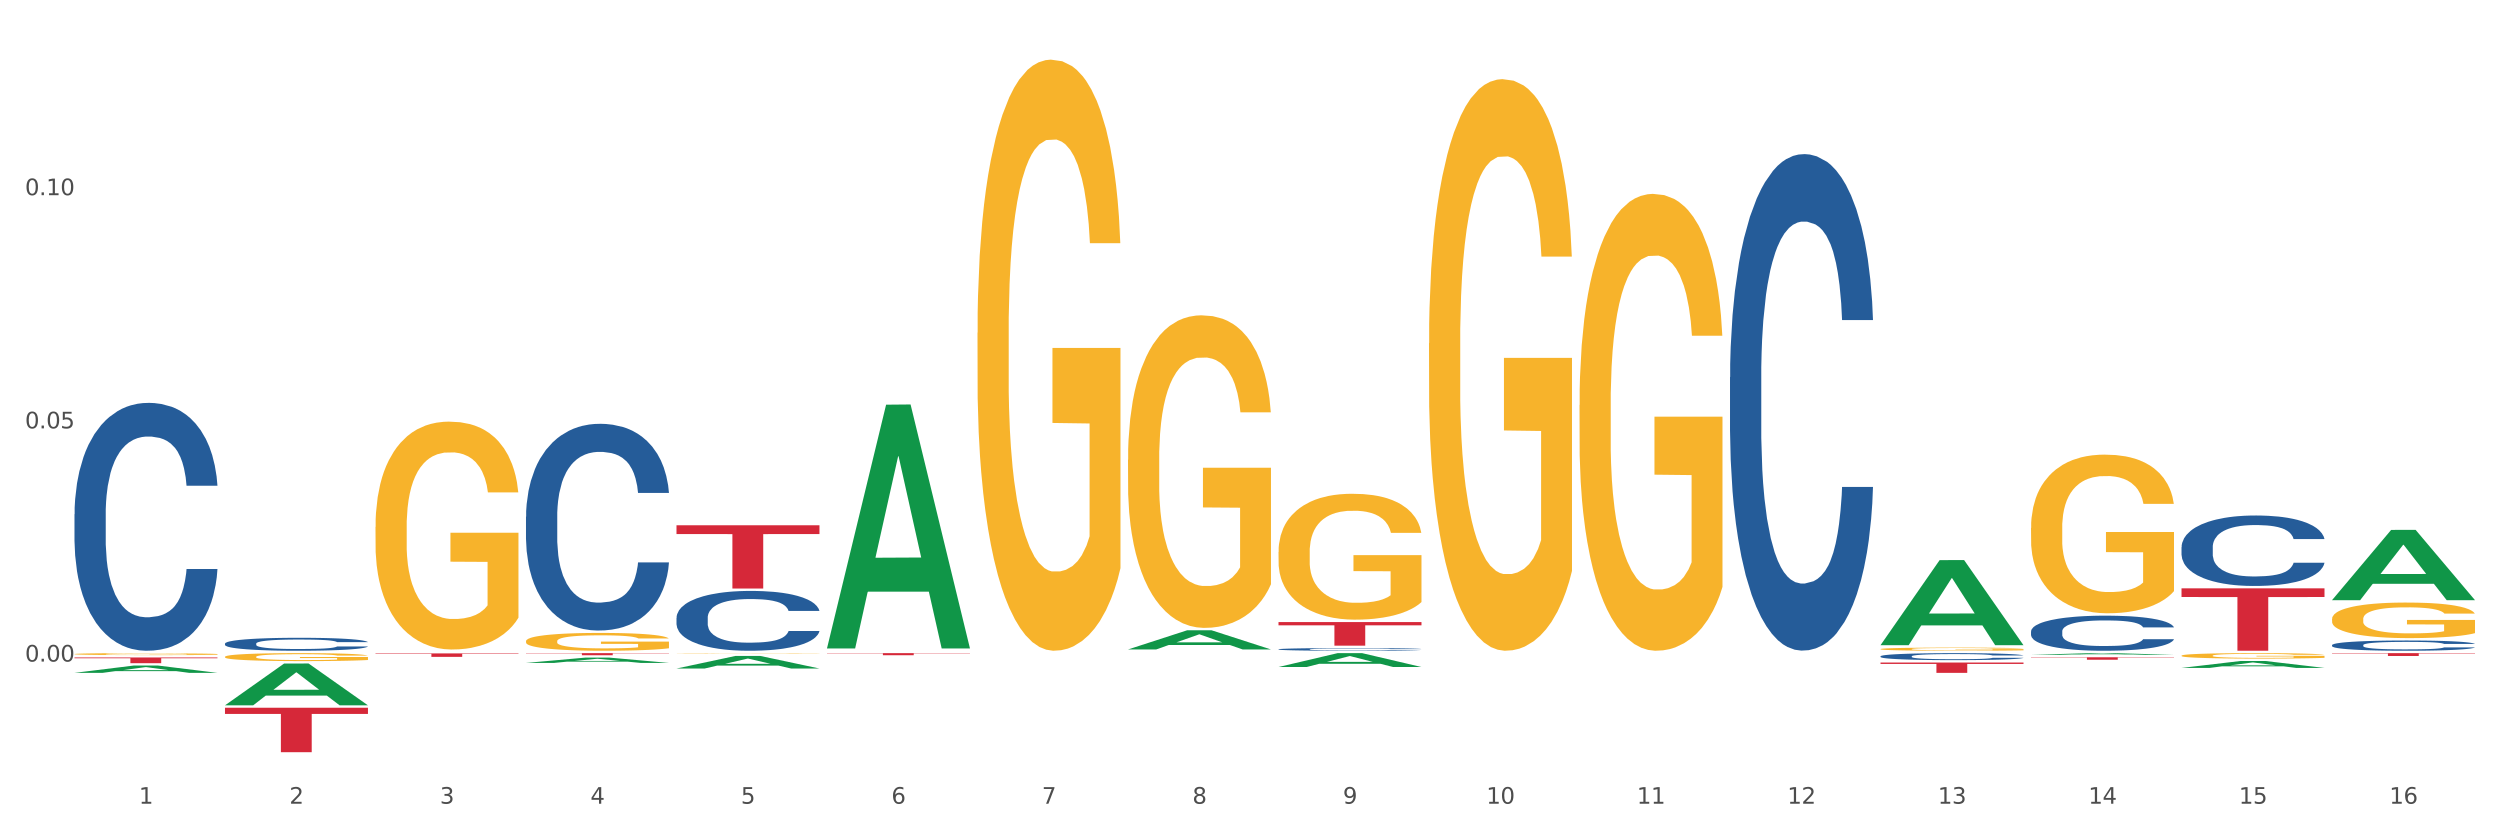 <?xml version="1.0" encoding="utf-8" standalone="no"?>
<!DOCTYPE svg PUBLIC "-//W3C//DTD SVG 1.1//EN"
  "http://www.w3.org/Graphics/SVG/1.1/DTD/svg11.dtd">
<svg xmlns:xlink="http://www.w3.org/1999/xlink" width="1080pt" height="360pt" viewBox="0 0 1080 360" xmlns="http://www.w3.org/2000/svg" version="1.1">
 <rect x="0" y="0" width="1080" height="360" fill="#333333" stroke="none"/>
 <defs>
  <style type="text/css">*{stroke-linejoin: round; stroke-linecap: butt}</style>
 </defs>
 <g id="figure_1">
  <g id="patch_1">
   <path d="M 0 360 
L 1080 360 
L 1080 0 
L 0 0 
z
" style="fill: #ffffff; stroke: #ffffff; stroke-linejoin: miter"/>
  </g>
  <g id="axes_1">
   <g id="matplotlib.axis_1">
    <g id="xtick_1">
     <g id="text_1">
      <!-- 1 -->
      <g style="fill: #4d4d4d" transform="translate(60.004 347.204) scale(0.096 -0.096)">
       <defs>
        <path id="DejaVuSans-31" d="M 794 531 
L 1825 531 
L 1825 4091 
L 703 3866 
L 703 4441 
L 1819 4666 
L 2450 4666 
L 2450 531 
L 3481 531 
L 3481 0 
L 794 0 
L 794 531 
z
" transform="scale(0.016)"/>
       </defs>
       <use xlink:href="#DejaVuSans-31"/>
      </g>
     </g>
    </g>
    <g id="xtick_2">
     <g id="text_2">
      <!-- 2 -->
      <g style="fill: #4d4d4d" transform="translate(125.021 347.204) scale(0.096 -0.096)">
       <defs>
        <path id="DejaVuSans-32" d="M 1228 531 
L 3431 531 
L 3431 0 
L 469 0 
L 469 531 
Q 828 903 1448 1529 
Q 2069 2156 2228 2338 
Q 2531 2678 2651 2914 
Q 2772 3150 2772 3378 
Q 2772 3750 2511 3984 
Q 2250 4219 1831 4219 
Q 1534 4219 1204 4116 
Q 875 4013 500 3803 
L 500 4441 
Q 881 4594 1212 4672 
Q 1544 4750 1819 4750 
Q 2544 4750 2975 4387 
Q 3406 4025 3406 3419 
Q 3406 3131 3298 2873 
Q 3191 2616 2906 2266 
Q 2828 2175 2409 1742 
Q 1991 1309 1228 531 
z
" transform="scale(0.016)"/>
       </defs>
       <use xlink:href="#DejaVuSans-32"/>
      </g>
     </g>
    </g>
    <g id="xtick_3">
     <g id="text_3">
      <!-- 3 -->
      <g style="fill: #4d4d4d" transform="translate(190.039 347.204) scale(0.096 -0.096)">
       <defs>
        <path id="DejaVuSans-33" d="M 2597 2516 
Q 3050 2419 3304 2112 
Q 3559 1806 3559 1356 
Q 3559 666 3084 287 
Q 2609 -91 1734 -91 
Q 1441 -91 1130 -33 
Q 819 25 488 141 
L 488 750 
Q 750 597 1062 519 
Q 1375 441 1716 441 
Q 2309 441 2620 675 
Q 2931 909 2931 1356 
Q 2931 1769 2642 2001 
Q 2353 2234 1838 2234 
L 1294 2234 
L 1294 2753 
L 1863 2753 
Q 2328 2753 2575 2939 
Q 2822 3125 2822 3475 
Q 2822 3834 2567 4026 
Q 2313 4219 1838 4219 
Q 1578 4219 1281 4162 
Q 984 4106 628 3988 
L 628 4550 
Q 988 4650 1302 4700 
Q 1616 4750 1894 4750 
Q 2613 4750 3031 4423 
Q 3450 4097 3450 3541 
Q 3450 3153 3228 2886 
Q 3006 2619 2597 2516 
z
" transform="scale(0.016)"/>
       </defs>
       <use xlink:href="#DejaVuSans-33"/>
      </g>
     </g>
    </g>
    <g id="xtick_4">
     <g id="text_4">
      <!-- 4 -->
      <g style="fill: #4d4d4d" transform="translate(255.056 347.204) scale(0.096 -0.096)">
       <defs>
        <path id="DejaVuSans-34" d="M 2419 4116 
L 825 1625 
L 2419 1625 
L 2419 4116 
z
M 2253 4666 
L 3047 4666 
L 3047 1625 
L 3713 1625 
L 3713 1100 
L 3047 1100 
L 3047 0 
L 2419 0 
L 2419 1100 
L 313 1100 
L 313 1709 
L 2253 4666 
z
" transform="scale(0.016)"/>
       </defs>
       <use xlink:href="#DejaVuSans-34"/>
      </g>
     </g>
    </g>
    <g id="xtick_5">
     <g id="text_5">
      <!-- 5 -->
      <g style="fill: #4d4d4d" transform="translate(320.073 347.204) scale(0.096 -0.096)">
       <defs>
        <path id="DejaVuSans-35" d="M 691 4666 
L 3169 4666 
L 3169 4134 
L 1269 4134 
L 1269 2991 
Q 1406 3038 1543 3061 
Q 1681 3084 1819 3084 
Q 2600 3084 3056 2656 
Q 3513 2228 3513 1497 
Q 3513 744 3044 326 
Q 2575 -91 1722 -91 
Q 1428 -91 1123 -41 
Q 819 9 494 109 
L 494 744 
Q 775 591 1075 516 
Q 1375 441 1709 441 
Q 2250 441 2565 725 
Q 2881 1009 2881 1497 
Q 2881 1984 2565 2268 
Q 2250 2553 1709 2553 
Q 1456 2553 1204 2497 
Q 953 2441 691 2322 
L 691 4666 
z
" transform="scale(0.016)"/>
       </defs>
       <use xlink:href="#DejaVuSans-35"/>
      </g>
     </g>
    </g>
    <g id="xtick_6">
     <g id="text_6">
      <!-- 6 -->
      <g style="fill: #4d4d4d" transform="translate(385.09 347.204) scale(0.096 -0.096)">
       <defs>
        <path id="DejaVuSans-36" d="M 2113 2584 
Q 1688 2584 1439 2293 
Q 1191 2003 1191 1497 
Q 1191 994 1439 701 
Q 1688 409 2113 409 
Q 2538 409 2786 701 
Q 3034 994 3034 1497 
Q 3034 2003 2786 2293 
Q 2538 2584 2113 2584 
z
M 3366 4563 
L 3366 3988 
Q 3128 4100 2886 4159 
Q 2644 4219 2406 4219 
Q 1781 4219 1451 3797 
Q 1122 3375 1075 2522 
Q 1259 2794 1537 2939 
Q 1816 3084 2150 3084 
Q 2853 3084 3261 2657 
Q 3669 2231 3669 1497 
Q 3669 778 3244 343 
Q 2819 -91 2113 -91 
Q 1303 -91 875 529 
Q 447 1150 447 2328 
Q 447 3434 972 4092 
Q 1497 4750 2381 4750 
Q 2619 4750 2861 4703 
Q 3103 4656 3366 4563 
z
" transform="scale(0.016)"/>
       </defs>
       <use xlink:href="#DejaVuSans-36"/>
      </g>
     </g>
    </g>
    <g id="xtick_7">
     <g id="text_7">
      <!-- 7 -->
      <g style="fill: #4d4d4d" transform="translate(450.108 347.204) scale(0.096 -0.096)">
       <defs>
        <path id="DejaVuSans-37" d="M 525 4666 
L 3525 4666 
L 3525 4397 
L 1831 0 
L 1172 0 
L 2766 4134 
L 525 4134 
L 525 4666 
z
" transform="scale(0.016)"/>
       </defs>
       <use xlink:href="#DejaVuSans-37"/>
      </g>
     </g>
    </g>
    <g id="xtick_8">
     <g id="text_8">
      <!-- 8 -->
      <g style="fill: #4d4d4d" transform="translate(515.125 347.204) scale(0.096 -0.096)">
       <defs>
        <path id="DejaVuSans-38" d="M 2034 2216 
Q 1584 2216 1326 1975 
Q 1069 1734 1069 1313 
Q 1069 891 1326 650 
Q 1584 409 2034 409 
Q 2484 409 2743 651 
Q 3003 894 3003 1313 
Q 3003 1734 2745 1975 
Q 2488 2216 2034 2216 
z
M 1403 2484 
Q 997 2584 770 2862 
Q 544 3141 544 3541 
Q 544 4100 942 4425 
Q 1341 4750 2034 4750 
Q 2731 4750 3128 4425 
Q 3525 4100 3525 3541 
Q 3525 3141 3298 2862 
Q 3072 2584 2669 2484 
Q 3125 2378 3379 2068 
Q 3634 1759 3634 1313 
Q 3634 634 3220 271 
Q 2806 -91 2034 -91 
Q 1263 -91 848 271 
Q 434 634 434 1313 
Q 434 1759 690 2068 
Q 947 2378 1403 2484 
z
M 1172 3481 
Q 1172 3119 1398 2916 
Q 1625 2713 2034 2713 
Q 2441 2713 2670 2916 
Q 2900 3119 2900 3481 
Q 2900 3844 2670 4047 
Q 2441 4250 2034 4250 
Q 1625 4250 1398 4047 
Q 1172 3844 1172 3481 
z
" transform="scale(0.016)"/>
       </defs>
       <use xlink:href="#DejaVuSans-38"/>
      </g>
     </g>
    </g>
    <g id="xtick_9">
     <g id="text_9">
      <!-- 9 -->
      <g style="fill: #4d4d4d" transform="translate(580.142 347.204) scale(0.096 -0.096)">
       <defs>
        <path id="DejaVuSans-39" d="M 703 97 
L 703 672 
Q 941 559 1184 500 
Q 1428 441 1663 441 
Q 2288 441 2617 861 
Q 2947 1281 2994 2138 
Q 2813 1869 2534 1725 
Q 2256 1581 1919 1581 
Q 1219 1581 811 2004 
Q 403 2428 403 3163 
Q 403 3881 828 4315 
Q 1253 4750 1959 4750 
Q 2769 4750 3195 4129 
Q 3622 3509 3622 2328 
Q 3622 1225 3098 567 
Q 2575 -91 1691 -91 
Q 1453 -91 1209 -44 
Q 966 3 703 97 
z
M 1959 2075 
Q 2384 2075 2632 2365 
Q 2881 2656 2881 3163 
Q 2881 3666 2632 3958 
Q 2384 4250 1959 4250 
Q 1534 4250 1286 3958 
Q 1038 3666 1038 3163 
Q 1038 2656 1286 2365 
Q 1534 2075 1959 2075 
z
" transform="scale(0.016)"/>
       </defs>
       <use xlink:href="#DejaVuSans-39"/>
      </g>
     </g>
    </g>
    <g id="xtick_10">
     <g id="text_10">
      <!-- 10 -->
      <g style="fill: #4d4d4d" transform="translate(642.105 347.204) scale(0.096 -0.096)">
       <defs>
        <path id="DejaVuSans-30" d="M 2034 4250 
Q 1547 4250 1301 3770 
Q 1056 3291 1056 2328 
Q 1056 1369 1301 889 
Q 1547 409 2034 409 
Q 2525 409 2770 889 
Q 3016 1369 3016 2328 
Q 3016 3291 2770 3770 
Q 2525 4250 2034 4250 
z
M 2034 4750 
Q 2819 4750 3233 4129 
Q 3647 3509 3647 2328 
Q 3647 1150 3233 529 
Q 2819 -91 2034 -91 
Q 1250 -91 836 529 
Q 422 1150 422 2328 
Q 422 3509 836 4129 
Q 1250 4750 2034 4750 
z
" transform="scale(0.016)"/>
       </defs>
       <use xlink:href="#DejaVuSans-31"/>
       <use xlink:href="#DejaVuSans-30" transform="translate(63.623 0)"/>
      </g>
     </g>
    </g>
    <g id="xtick_11">
     <g id="text_11">
      <!-- 11 -->
      <g style="fill: #4d4d4d" transform="translate(707.123 347.204) scale(0.096 -0.096)">
       <use xlink:href="#DejaVuSans-31"/>
       <use xlink:href="#DejaVuSans-31" transform="translate(63.623 0)"/>
      </g>
     </g>
    </g>
    <g id="xtick_12">
     <g id="text_12">
      <!-- 12 -->
      <g style="fill: #4d4d4d" transform="translate(772.14 347.204) scale(0.096 -0.096)">
       <use xlink:href="#DejaVuSans-31"/>
       <use xlink:href="#DejaVuSans-32" transform="translate(63.623 0)"/>
      </g>
     </g>
    </g>
    <g id="xtick_13">
     <g id="text_13">
      <!-- 13 -->
      <g style="fill: #4d4d4d" transform="translate(837.157 347.204) scale(0.096 -0.096)">
       <use xlink:href="#DejaVuSans-31"/>
       <use xlink:href="#DejaVuSans-33" transform="translate(63.623 0)"/>
      </g>
     </g>
    </g>
    <g id="xtick_14">
     <g id="text_14">
      <!-- 14 -->
      <g style="fill: #4d4d4d" transform="translate(902.174 347.204) scale(0.096 -0.096)">
       <use xlink:href="#DejaVuSans-31"/>
       <use xlink:href="#DejaVuSans-34" transform="translate(63.623 0)"/>
      </g>
     </g>
    </g>
    <g id="xtick_15">
     <g id="text_15">
      <!-- 15 -->
      <g style="fill: #4d4d4d" transform="translate(967.192 347.204) scale(0.096 -0.096)">
       <use xlink:href="#DejaVuSans-31"/>
       <use xlink:href="#DejaVuSans-35" transform="translate(63.623 0)"/>
      </g>
     </g>
    </g>
    <g id="xtick_16">
     <g id="text_16">
      <!-- 16 -->
      <g style="fill: #4d4d4d" transform="translate(1032.209 347.204) scale(0.096 -0.096)">
       <use xlink:href="#DejaVuSans-31"/>
       <use xlink:href="#DejaVuSans-36" transform="translate(63.623 0)"/>
      </g>
     </g>
    </g>
    <g id="xtick_17"/>
    <g id="xtick_18"/>
    <g id="xtick_19"/>
    <g id="xtick_20"/>
    <g id="xtick_21"/>
    <g id="xtick_22"/>
    <g id="xtick_23"/>
    <g id="xtick_24"/>
    <g id="xtick_25"/>
    <g id="xtick_26"/>
    <g id="xtick_27"/>
    <g id="xtick_28"/>
    <g id="xtick_29"/>
    <g id="xtick_30"/>
    <g id="xtick_31"/>
   </g>
   <g id="matplotlib.axis_2">
    <g id="ytick_1">
     <g id="text_17">
      <!-- 0.00 -->
      <g style="fill: #4d4d4d" transform="translate(10.8 285.801) scale(0.096 -0.096)">
       <defs>
        <path id="DejaVuSans-2e" d="M 684 794 
L 1344 794 
L 1344 0 
L 684 0 
L 684 794 
z
" transform="scale(0.016)"/>
       </defs>
       <use xlink:href="#DejaVuSans-30"/>
       <use xlink:href="#DejaVuSans-2e" transform="translate(63.623 0)"/>
       <use xlink:href="#DejaVuSans-30" transform="translate(95.41 0)"/>
       <use xlink:href="#DejaVuSans-30" transform="translate(159.033 0)"/>
      </g>
     </g>
    </g>
    <g id="ytick_2">
     <g id="text_18">
      <!-- 0.05 -->
      <g style="fill: #4d4d4d" transform="translate(10.8 185.06) scale(0.096 -0.096)">
       <use xlink:href="#DejaVuSans-30"/>
       <use xlink:href="#DejaVuSans-2e" transform="translate(63.623 0)"/>
       <use xlink:href="#DejaVuSans-30" transform="translate(95.41 0)"/>
       <use xlink:href="#DejaVuSans-35" transform="translate(159.033 0)"/>
      </g>
     </g>
    </g>
    <g id="ytick_3">
     <g id="text_19">
      <!-- 0.10 -->
      <g style="fill: #4d4d4d" transform="translate(10.8 84.319) scale(0.096 -0.096)">
       <use xlink:href="#DejaVuSans-30"/>
       <use xlink:href="#DejaVuSans-2e" transform="translate(63.623 0)"/>
       <use xlink:href="#DejaVuSans-31" transform="translate(95.41 0)"/>
       <use xlink:href="#DejaVuSans-30" transform="translate(159.033 0)"/>
      </g>
     </g>
    </g>
    <g id="ytick_4"/>
    <g id="ytick_5"/>
    <g id="ytick_6"/>
    <g id="ytick_7"/>
   </g>
   <g id="PolyCollection_1">
    <path d="M 32.175 290.669 
L 32.239 290.666 
L 57.709 287.523 
L 68.28 287.52 
L 93.941 290.675 
L 81.715 290.675 
L 76.176 289.94 
L 49.877 289.94 
L 49.686 289.952 
L 44.337 290.675 
L 32.175 290.675 
L 32.175 290.669 
L 53.188 289.502 
L 72.864 289.499 
L 63.122 288.193 
L 62.995 288.187 
L 62.867 288.196 
L 53.125 289.499 
L 53.188 289.502 
L 32.175 290.669 
z
" clip-path="url(#p7858fd6f51)" style="fill: #109648"/>
    <path d="M 292.244 266.893 
L 292.317 266.869 
L 292.317 266.208 
L 292.536 265.311 
L 293.339 263.658 
L 294.361 262.407 
L 296.113 260.943 
L 297.063 260.33 
L 298.304 259.645 
L 300.859 258.535 
L 303.78 257.591 
L 305.824 257.072 
L 307.357 256.741 
L 310.788 256.151 
L 312.76 255.891 
L 314.804 255.679 
L 316.556 255.537 
L 319.477 255.372 
L 321.813 255.301 
L 324.514 255.277 
L 326.778 255.301 
L 329.771 255.395 
L 334.152 255.679 
L 335.831 255.844 
L 338.094 256.127 
L 340.431 256.505 
L 342.329 256.883 
L 344.519 257.426 
L 346.782 258.134 
L 348.973 259.031 
L 350.506 259.857 
L 351.747 260.731 
L 352.842 261.793 
L 353.645 262.95 
L 354.01 263.918 
L 340.65 263.918 
L 340.284 263.044 
L 339.554 262.1 
L 338.824 261.463 
L 338.021 260.943 
L 336.78 260.353 
L 335.685 259.975 
L 333.86 259.527 
L 332.18 259.244 
L 330.793 259.078 
L 329.114 258.937 
L 325.536 258.795 
L 322.981 258.795 
L 321.375 258.842 
L 319.404 258.96 
L 317.724 259.126 
L 315.753 259.409 
L 314.22 259.716 
L 312.687 260.117 
L 311.811 260.4 
L 310.496 260.92 
L 309.62 261.345 
L 308.452 262.077 
L 307.795 262.596 
L 306.627 263.942 
L 306.116 264.933 
L 305.897 265.618 
L 305.751 266.373 
L 305.751 270.056 
L 306.189 271.709 
L 306.554 272.417 
L 307.138 273.22 
L 308.233 274.258 
L 309.839 275.273 
L 311.519 276.005 
L 312.906 276.454 
L 314.22 276.784 
L 315.534 277.044 
L 317.14 277.28 
L 318.455 277.422 
L 320.426 277.563 
L 322.762 277.634 
L 324.587 277.634 
L 328.311 277.516 
L 329.99 277.398 
L 331.596 277.233 
L 333.349 276.973 
L 334.736 276.69 
L 335.539 276.477 
L 336.853 276.029 
L 337.875 275.557 
L 338.751 275.014 
L 339.335 274.542 
L 339.992 273.833 
L 340.504 273.031 
L 340.65 272.606 
L 354.01 272.606 
L 353.718 273.456 
L 353.207 274.282 
L 352.185 275.391 
L 351.382 276.029 
L 350.141 276.808 
L 348.827 277.469 
L 347.001 278.201 
L 345.322 278.744 
L 343.57 279.216 
L 341.672 279.641 
L 338.24 280.231 
L 336.999 280.396 
L 334.371 280.68 
L 332.326 280.845 
L 329.333 281.01 
L 326.267 281.105 
L 323.054 281.128 
L 320.207 281.081 
L 317.067 280.939 
L 315.096 280.798 
L 312.906 280.585 
L 310.35 280.255 
L 307.941 279.853 
L 305.678 279.381 
L 303.561 278.838 
L 301.589 278.224 
L 299.034 277.209 
L 297.136 276.218 
L 295.748 275.297 
L 294.799 274.518 
L 293.85 273.526 
L 293.339 272.842 
L 292.536 271.189 
L 292.244 269.655 
L 292.244 266.893 
z
" clip-path="url(#p7858fd6f51)" style="fill: #255c99"/>
    <path d="M 227.227 223.212 
L 227.3 223.131 
L 227.3 220.847 
L 227.519 217.747 
L 228.322 212.037 
L 229.344 207.714 
L 231.096 202.657 
L 232.045 200.536 
L 233.287 198.171 
L 235.842 194.337 
L 238.762 191.074 
L 240.807 189.279 
L 242.34 188.138 
L 245.771 186.098 
L 247.743 185.201 
L 249.787 184.467 
L 251.539 183.977 
L 254.459 183.406 
L 256.796 183.162 
L 259.497 183.08 
L 261.76 183.162 
L 264.754 183.488 
L 269.134 184.467 
L 270.814 185.038 
L 273.077 186.017 
L 275.413 187.322 
L 277.312 188.627 
L 279.502 190.503 
L 281.765 192.95 
L 283.955 196.05 
L 285.489 198.905 
L 286.73 201.923 
L 287.825 205.593 
L 288.628 209.59 
L 288.993 212.935 
L 275.632 212.935 
L 275.267 209.917 
L 274.537 206.654 
L 273.807 204.451 
L 273.004 202.657 
L 271.763 200.618 
L 270.668 199.312 
L 268.842 197.763 
L 267.163 196.784 
L 265.776 196.213 
L 264.097 195.723 
L 260.519 195.234 
L 257.964 195.234 
L 256.358 195.397 
L 254.386 195.805 
L 252.707 196.376 
L 250.736 197.355 
L 249.203 198.415 
L 247.669 199.802 
L 246.793 200.781 
L 245.479 202.575 
L 244.603 204.044 
L 243.435 206.572 
L 242.778 208.367 
L 241.61 213.016 
L 241.099 216.442 
L 240.88 218.808 
L 240.734 221.418 
L 240.734 234.143 
L 241.172 239.852 
L 241.537 242.3 
L 242.121 245.073 
L 243.216 248.662 
L 244.822 252.169 
L 246.501 254.698 
L 247.889 256.248 
L 249.203 257.39 
L 250.517 258.287 
L 252.123 259.103 
L 253.437 259.592 
L 255.409 260.082 
L 257.745 260.326 
L 259.57 260.326 
L 263.294 259.918 
L 264.973 259.511 
L 266.579 258.94 
L 268.331 258.042 
L 269.718 257.064 
L 270.522 256.329 
L 271.836 254.78 
L 272.858 253.148 
L 273.734 251.272 
L 274.318 249.641 
L 274.975 247.194 
L 275.486 244.42 
L 275.632 242.952 
L 288.993 242.952 
L 288.701 245.889 
L 288.19 248.743 
L 287.168 252.577 
L 286.365 254.78 
L 285.124 257.471 
L 283.809 259.755 
L 281.984 262.284 
L 280.305 264.16 
L 278.553 265.791 
L 276.654 267.26 
L 273.223 269.299 
L 271.982 269.87 
L 269.353 270.849 
L 267.309 271.42 
L 264.316 271.991 
L 261.249 272.317 
L 258.037 272.399 
L 255.19 272.235 
L 252.05 271.746 
L 250.079 271.257 
L 247.889 270.522 
L 245.333 269.381 
L 242.924 267.994 
L 240.661 266.362 
L 238.543 264.486 
L 236.572 262.366 
L 234.017 258.858 
L 232.118 255.432 
L 230.731 252.251 
L 229.782 249.559 
L 228.833 246.133 
L 228.322 243.768 
L 227.519 238.058 
L 227.227 232.756 
L 227.227 223.212 
z
" clip-path="url(#p7858fd6f51)" style="fill: #255c99"/>
    <path d="M 97.192 278.04 
L 97.265 278.035 
L 97.265 277.892 
L 97.484 277.697 
L 98.287 277.339 
L 99.31 277.067 
L 101.062 276.75 
L 102.011 276.617 
L 103.252 276.468 
L 105.807 276.228 
L 108.728 276.023 
L 110.772 275.91 
L 112.305 275.838 
L 115.737 275.71 
L 117.708 275.654 
L 119.752 275.608 
L 121.505 275.577 
L 124.425 275.541 
L 126.761 275.526 
L 129.463 275.521 
L 131.726 275.526 
L 134.719 275.547 
L 139.1 275.608 
L 140.779 275.644 
L 143.042 275.705 
L 145.379 275.787 
L 147.277 275.869 
L 149.467 275.987 
L 151.731 276.141 
L 153.921 276.335 
L 155.454 276.514 
L 156.695 276.704 
L 157.79 276.934 
L 158.594 277.185 
L 158.959 277.395 
L 145.598 277.395 
L 145.233 277.206 
L 144.503 277.001 
L 143.773 276.863 
L 142.969 276.75 
L 141.728 276.622 
L 140.633 276.54 
L 138.808 276.443 
L 137.129 276.381 
L 135.741 276.345 
L 134.062 276.315 
L 130.485 276.284 
L 127.929 276.284 
L 126.323 276.294 
L 124.352 276.32 
L 122.673 276.356 
L 120.701 276.417 
L 119.168 276.484 
L 117.635 276.571 
L 116.759 276.632 
L 115.445 276.745 
L 114.569 276.837 
L 113.4 276.996 
L 112.743 277.108 
L 111.575 277.4 
L 111.064 277.615 
L 110.845 277.764 
L 110.699 277.928 
L 110.699 278.727 
L 111.137 279.085 
L 111.502 279.239 
L 112.086 279.413 
L 113.181 279.638 
L 114.788 279.858 
L 116.467 280.017 
L 117.854 280.114 
L 119.168 280.186 
L 120.482 280.242 
L 122.089 280.294 
L 123.403 280.324 
L 125.374 280.355 
L 127.71 280.37 
L 129.536 280.37 
L 133.259 280.345 
L 134.938 280.319 
L 136.545 280.283 
L 138.297 280.227 
L 139.684 280.166 
L 140.487 280.119 
L 141.801 280.022 
L 142.823 279.92 
L 143.7 279.802 
L 144.284 279.7 
L 144.941 279.546 
L 145.452 279.372 
L 145.598 279.28 
L 158.959 279.28 
L 158.667 279.464 
L 158.156 279.643 
L 157.133 279.884 
L 156.33 280.022 
L 155.089 280.191 
L 153.775 280.335 
L 151.95 280.493 
L 150.27 280.611 
L 148.518 280.713 
L 146.62 280.806 
L 143.188 280.934 
L 141.947 280.969 
L 139.319 281.031 
L 137.275 281.067 
L 134.281 281.103 
L 131.215 281.123 
L 128.002 281.128 
L 125.155 281.118 
L 122.016 281.087 
L 120.044 281.057 
L 117.854 281.01 
L 115.299 280.939 
L 112.889 280.852 
L 110.626 280.749 
L 108.509 280.632 
L 106.538 280.498 
L 103.982 280.278 
L 102.084 280.063 
L 100.697 279.863 
L 99.748 279.694 
L 98.798 279.479 
L 98.287 279.331 
L 97.484 278.972 
L 97.192 278.64 
L 97.192 278.04 
z
" clip-path="url(#p7858fd6f51)" style="fill: #255c99"/>
    <path d="M 32.175 222.155 
L 32.248 222.057 
L 32.248 219.319 
L 32.467 215.602 
L 33.27 208.756 
L 34.292 203.573 
L 36.045 197.509 
L 36.994 194.966 
L 38.235 192.13 
L 40.79 187.533 
L 43.711 183.621 
L 45.755 181.47 
L 47.288 180.101 
L 50.72 177.656 
L 52.691 176.58 
L 54.735 175.7 
L 56.487 175.113 
L 59.408 174.428 
L 61.744 174.135 
L 64.445 174.037 
L 66.709 174.135 
L 69.702 174.526 
L 74.083 175.7 
L 75.762 176.384 
L 78.025 177.558 
L 80.362 179.123 
L 82.26 180.687 
L 84.45 182.937 
L 86.713 185.871 
L 88.904 189.587 
L 90.437 193.01 
L 91.678 196.629 
L 92.773 201.03 
L 93.576 205.822 
L 93.941 209.832 
L 80.581 209.832 
L 80.216 206.213 
L 79.485 202.301 
L 78.755 199.661 
L 77.952 197.509 
L 76.711 195.064 
L 75.616 193.499 
L 73.791 191.641 
L 72.111 190.467 
L 70.724 189.783 
L 69.045 189.196 
L 65.468 188.609 
L 62.912 188.609 
L 61.306 188.805 
L 59.335 189.294 
L 57.655 189.978 
L 55.684 191.152 
L 54.151 192.423 
L 52.618 194.086 
L 51.742 195.26 
L 50.427 197.411 
L 49.551 199.172 
L 48.383 202.203 
L 47.726 204.355 
L 46.558 209.93 
L 46.047 214.037 
L 45.828 216.874 
L 45.682 220.003 
L 45.682 235.26 
L 46.12 242.106 
L 46.485 245.04 
L 47.069 248.365 
L 48.164 252.668 
L 49.77 256.874 
L 51.45 259.906 
L 52.837 261.764 
L 54.151 263.133 
L 55.465 264.209 
L 57.071 265.187 
L 58.386 265.774 
L 60.357 266.36 
L 62.693 266.654 
L 64.518 266.654 
L 68.242 266.165 
L 69.921 265.676 
L 71.527 264.991 
L 73.28 263.915 
L 74.667 262.742 
L 75.47 261.862 
L 76.784 260.003 
L 77.806 258.047 
L 78.682 255.798 
L 79.266 253.842 
L 79.923 250.908 
L 80.435 247.583 
L 80.581 245.822 
L 93.941 245.822 
L 93.649 249.343 
L 93.138 252.766 
L 92.116 257.363 
L 91.313 260.003 
L 90.072 263.231 
L 88.758 265.969 
L 86.932 269.001 
L 85.253 271.25 
L 83.501 273.206 
L 81.603 274.967 
L 78.171 277.412 
L 76.93 278.096 
L 74.302 279.27 
L 72.257 279.955 
L 69.264 280.639 
L 66.198 281.03 
L 62.985 281.128 
L 60.138 280.933 
L 56.998 280.346 
L 55.027 279.759 
L 52.837 278.879 
L 50.281 277.51 
L 47.872 275.847 
L 45.609 273.891 
L 43.492 271.642 
L 41.52 269.099 
L 38.965 264.893 
L 37.067 260.786 
L 35.679 256.972 
L 34.73 253.744 
L 33.781 249.637 
L 33.27 246.8 
L 32.467 239.954 
L 32.175 233.597 
L 32.175 222.155 
z
" clip-path="url(#p7858fd6f51)" style="fill: #255c99"/>
    <path d="M 97.192 283.748 
L 97.265 283.744 
L 97.265 283.631 
L 97.411 283.533 
L 98.14 283.297 
L 99.234 283.102 
L 100.036 282.998 
L 100.838 282.913 
L 101.786 282.828 
L 102.953 282.74 
L 105.068 282.611 
L 106.381 282.544 
L 107.985 282.475 
L 110.902 282.374 
L 113.017 282.318 
L 115.204 282.27 
L 118.778 282.214 
L 121.111 282.188 
L 123.591 282.17 
L 126.58 282.157 
L 128.841 282.154 
L 133.8 282.163 
L 138.03 282.192 
L 140.071 282.214 
L 142.697 282.251 
L 144.082 282.277 
L 146.343 282.327 
L 148.676 282.393 
L 150.281 282.45 
L 152.687 282.557 
L 154.51 282.664 
L 156.188 282.796 
L 157.063 282.888 
L 157.719 282.973 
L 158.302 283.07 
L 158.886 283.225 
L 145.759 283.225 
L 145.249 283.114 
L 144.447 283.011 
L 143.28 282.91 
L 142.259 282.847 
L 140.509 282.768 
L 138.905 282.718 
L 137.227 282.68 
L 135.185 282.648 
L 133.581 282.633 
L 131.321 282.62 
L 126.872 282.623 
L 123.882 282.648 
L 121.84 282.68 
L 120.528 282.708 
L 119.361 282.74 
L 118.048 282.784 
L 116.517 282.85 
L 115.423 282.91 
L 114.329 282.985 
L 113.454 283.061 
L 112.652 283.149 
L 111.996 283.244 
L 111.485 283.341 
L 111.048 283.461 
L 110.683 283.659 
L 110.683 284.091 
L 110.829 284.188 
L 111.194 284.318 
L 111.631 284.415 
L 112.36 284.532 
L 113.017 284.611 
L 114.256 284.724 
L 115.642 284.818 
L 116.736 284.878 
L 117.83 284.929 
L 119.726 284.998 
L 121.84 285.055 
L 123.664 285.089 
L 126.143 285.121 
L 127.82 285.133 
L 129.279 285.14 
L 132.852 285.14 
L 135.404 285.13 
L 138.248 285.108 
L 140.436 285.08 
L 142.259 285.045 
L 144.301 284.989 
L 145.614 284.935 
L 145.614 284.277 
L 129.57 284.274 
L 129.57 283.836 
L 158.959 283.836 
L 158.959 285.121 
L 157.719 285.187 
L 156.333 285.247 
L 154.875 285.3 
L 152.687 285.366 
L 150.062 285.429 
L 147.728 285.474 
L 145.249 285.511 
L 142.332 285.546 
L 138.54 285.577 
L 136.206 285.59 
L 133.289 285.6 
L 129.862 285.603 
L 126.872 285.596 
L 123.955 285.581 
L 120.892 285.552 
L 117.903 285.511 
L 115.642 285.47 
L 113.381 285.42 
L 110.975 285.354 
L 109.079 285.291 
L 107.62 285.234 
L 106.016 285.162 
L 104.266 285.067 
L 102.953 284.982 
L 101.786 284.894 
L 100.547 284.781 
L 99.672 284.683 
L 98.797 284.56 
L 98.286 284.469 
L 97.703 284.327 
L 97.265 284.129 
L 97.192 283.748 
z
" clip-path="url(#p7858fd6f51)" style="fill: #f7b32b"/>
    <path d="M 32.175 284.037 
L 93.941 284.037 
L 93.941 284.379 
L 69.645 284.381 
L 69.645 286.495 
L 56.325 286.495 
L 56.325 284.381 
L 32.175 284.379 
L 32.175 284.039 
L 32.175 284.037 
z
" clip-path="url(#p7858fd6f51)" style="fill: #d62839"/>
    <path d="M 552.313 280.487 
L 552.386 280.486 
L 552.386 280.456 
L 552.605 280.416 
L 553.408 280.342 
L 554.43 280.285 
L 556.182 280.219 
L 557.132 280.192 
L 558.373 280.161 
L 560.928 280.111 
L 563.848 280.068 
L 565.893 280.045 
L 567.426 280.03 
L 570.857 280.004 
L 572.829 279.992 
L 574.873 279.982 
L 576.625 279.976 
L 579.546 279.969 
L 581.882 279.965 
L 584.583 279.964 
L 586.847 279.965 
L 589.84 279.97 
L 594.221 279.982 
L 595.9 279.99 
L 598.163 280.003 
L 600.499 280.02 
L 602.398 280.037 
L 604.588 280.061 
L 606.851 280.093 
L 609.042 280.133 
L 610.575 280.17 
L 611.816 280.21 
L 612.911 280.258 
L 613.714 280.31 
L 614.079 280.353 
L 600.718 280.353 
L 600.353 280.314 
L 599.623 280.271 
L 598.893 280.243 
L 598.09 280.219 
L 596.849 280.193 
L 595.754 280.176 
L 593.929 280.156 
L 592.249 280.143 
L 590.862 280.135 
L 589.183 280.129 
L 585.605 280.123 
L 583.05 280.123 
L 581.444 280.125 
L 579.473 280.13 
L 577.793 280.138 
L 575.822 280.15 
L 574.289 280.164 
L 572.756 280.182 
L 571.88 280.195 
L 570.565 280.218 
L 569.689 280.237 
L 568.521 280.27 
L 567.864 280.294 
L 566.696 280.354 
L 566.185 280.399 
L 565.966 280.43 
L 565.82 280.464 
L 565.82 280.63 
L 566.258 280.704 
L 566.623 280.736 
L 567.207 280.772 
L 568.302 280.819 
L 569.908 280.865 
L 571.588 280.898 
L 572.975 280.918 
L 574.289 280.933 
L 575.603 280.944 
L 577.209 280.955 
L 578.523 280.961 
L 580.495 280.968 
L 582.831 280.971 
L 584.656 280.971 
L 588.38 280.966 
L 590.059 280.96 
L 591.665 280.953 
L 593.418 280.941 
L 594.805 280.928 
L 595.608 280.919 
L 596.922 280.899 
L 597.944 280.877 
L 598.82 280.853 
L 599.404 280.832 
L 600.061 280.8 
L 600.572 280.764 
L 600.718 280.745 
L 614.079 280.745 
L 613.787 280.783 
L 613.276 280.82 
L 612.254 280.87 
L 611.451 280.899 
L 610.21 280.934 
L 608.896 280.963 
L 607.07 280.996 
L 605.391 281.021 
L 603.639 281.042 
L 601.741 281.061 
L 598.309 281.088 
L 597.068 281.095 
L 594.44 281.108 
L 592.395 281.115 
L 589.402 281.123 
L 586.336 281.127 
L 583.123 281.128 
L 580.276 281.126 
L 577.136 281.12 
L 575.165 281.113 
L 572.975 281.104 
L 570.419 281.089 
L 568.01 281.071 
L 565.747 281.05 
L 563.629 281.025 
L 561.658 280.997 
L 559.103 280.952 
L 557.205 280.907 
L 555.817 280.866 
L 554.868 280.831 
L 553.919 280.786 
L 553.408 280.755 
L 552.605 280.681 
L 552.313 280.612 
L 552.313 280.487 
z
" clip-path="url(#p7858fd6f51)" style="fill: #255c99"/>
    <path d="M 97.192 305.741 
L 158.959 305.741 
L 158.959 308.41 
L 134.662 308.428 
L 134.662 324.95 
L 121.343 324.95 
L 121.343 308.428 
L 97.192 308.41 
L 97.192 305.759 
L 97.192 305.741 
z
" clip-path="url(#p7858fd6f51)" style="fill: #d62839"/>
    <path d="M 227.227 282.154 
L 288.993 282.154 
L 288.993 282.281 
L 264.696 282.282 
L 264.696 283.07 
L 251.377 283.07 
L 251.377 282.282 
L 227.227 282.281 
L 227.227 282.155 
L 227.227 282.154 
z
" clip-path="url(#p7858fd6f51)" style="fill: #d62839"/>
    <path d="M 292.244 226.907 
L 354.01 226.907 
L 354.01 230.707 
L 329.714 230.733 
L 329.714 254.252 
L 316.394 254.252 
L 316.394 230.733 
L 292.244 230.707 
L 292.244 226.933 
L 292.244 226.907 
z
" clip-path="url(#p7858fd6f51)" style="fill: #d62839"/>
    <path d="M 357.261 282.154 
L 419.028 282.154 
L 419.028 282.28 
L 394.731 282.28 
L 394.731 283.059 
L 381.412 283.059 
L 381.412 282.28 
L 357.261 282.28 
L 357.261 282.155 
L 357.261 282.154 
z
" clip-path="url(#p7858fd6f51)" style="fill: #d62839"/>
    <path d="M 552.313 268.719 
L 614.079 268.719 
L 614.079 270.139 
L 589.783 270.149 
L 589.783 278.939 
L 576.463 278.939 
L 576.463 270.149 
L 552.313 270.139 
L 552.313 268.729 
L 552.313 268.719 
z
" clip-path="url(#p7858fd6f51)" style="fill: #d62839"/>
    <path d="M 812.382 286.205 
L 874.148 286.205 
L 874.148 286.827 
L 849.852 286.831 
L 849.852 290.68 
L 836.532 290.68 
L 836.532 286.831 
L 812.382 286.827 
L 812.382 286.209 
L 812.382 286.205 
z
" clip-path="url(#p7858fd6f51)" style="fill: #d62839"/>
    <path d="M 877.399 283.926 
L 939.166 283.926 
L 939.166 284.076 
L 914.869 284.077 
L 914.869 285.007 
L 901.549 285.007 
L 901.549 284.077 
L 877.399 284.076 
L 877.399 283.927 
L 877.399 283.926 
z
" clip-path="url(#p7858fd6f51)" style="fill: #d62839"/>
    <path d="M 162.209 282.261 
L 223.976 282.261 
L 223.976 282.471 
L 199.679 282.472 
L 199.679 283.768 
L 186.36 283.768 
L 186.36 282.472 
L 162.209 282.471 
L 162.209 282.263 
L 162.209 282.261 
z
" clip-path="url(#p7858fd6f51)" style="fill: #d62839"/>
    <path d="M 942.416 254.163 
L 1004.183 254.163 
L 1004.183 257.91 
L 979.886 257.936 
L 979.886 281.128 
L 966.567 281.128 
L 966.567 257.936 
L 942.416 257.91 
L 942.416 254.189 
L 942.416 254.163 
z
" clip-path="url(#p7858fd6f51)" style="fill: #d62839"/>
    <path d="M 747.365 162.945 
L 747.438 162.749 
L 747.438 157.264 
L 747.657 149.821 
L 748.46 136.108 
L 749.482 125.726 
L 751.234 113.581 
L 752.183 108.488 
L 753.424 102.807 
L 755.98 93.6 
L 758.9 85.764 
L 760.944 81.455 
L 762.478 78.712 
L 765.909 73.815 
L 767.88 71.66 
L 769.925 69.897 
L 771.677 68.722 
L 774.597 67.351 
L 776.934 66.763 
L 779.635 66.567 
L 781.898 66.763 
L 784.892 67.546 
L 789.272 69.897 
L 790.952 71.268 
L 793.215 73.619 
L 795.551 76.753 
L 797.449 79.888 
L 799.64 84.393 
L 801.903 90.27 
L 804.093 97.714 
L 805.627 104.57 
L 806.868 111.818 
L 807.963 120.633 
L 808.766 130.232 
L 809.131 138.263 
L 795.77 138.263 
L 795.405 131.015 
L 794.675 123.179 
L 793.945 117.89 
L 793.142 113.581 
L 791.901 108.684 
L 790.806 105.549 
L 788.98 101.827 
L 787.301 99.477 
L 785.914 98.105 
L 784.235 96.93 
L 780.657 95.755 
L 778.102 95.755 
L 776.496 96.147 
L 774.524 97.126 
L 772.845 98.497 
L 770.874 100.848 
L 769.341 103.394 
L 767.807 106.725 
L 766.931 109.075 
L 765.617 113.385 
L 764.741 116.911 
L 763.573 122.984 
L 762.916 127.293 
L 761.748 138.459 
L 761.237 146.686 
L 761.018 152.367 
L 760.871 158.636 
L 760.871 189.195 
L 761.31 202.907 
L 761.675 208.784 
L 762.259 215.444 
L 763.354 224.063 
L 764.96 232.487 
L 766.639 238.559 
L 768.026 242.281 
L 769.341 245.024 
L 770.655 247.178 
L 772.261 249.137 
L 773.575 250.313 
L 775.546 251.488 
L 777.883 252.076 
L 779.708 252.076 
L 783.432 251.096 
L 785.111 250.117 
L 786.717 248.746 
L 788.469 246.591 
L 789.856 244.24 
L 790.66 242.477 
L 791.974 238.755 
L 792.996 234.837 
L 793.872 230.332 
L 794.456 226.414 
L 795.113 220.537 
L 795.624 213.877 
L 795.77 210.351 
L 809.131 210.351 
L 808.839 217.403 
L 808.328 224.259 
L 807.306 233.466 
L 806.503 238.755 
L 805.262 245.219 
L 803.947 250.704 
L 802.122 256.777 
L 800.443 261.283 
L 798.691 265.2 
L 796.792 268.726 
L 793.361 273.624 
L 792.12 274.995 
L 789.491 277.346 
L 787.447 278.717 
L 784.454 280.088 
L 781.387 280.872 
L 778.175 281.068 
L 775.327 280.676 
L 772.188 279.5 
L 770.217 278.325 
L 768.026 276.562 
L 765.471 273.82 
L 763.062 270.489 
L 760.798 266.572 
L 758.681 262.066 
L 756.71 256.973 
L 754.155 248.55 
L 752.256 240.322 
L 750.869 232.682 
L 749.92 226.218 
L 748.971 217.991 
L 748.46 212.31 
L 747.657 198.597 
L 747.365 185.865 
L 747.365 162.945 
z
" clip-path="url(#p7858fd6f51)" style="fill: #255c99"/>
    <path d="M 877.399 272.779 
L 877.472 272.765 
L 877.472 272.377 
L 877.691 271.851 
L 878.494 270.882 
L 879.516 270.148 
L 881.269 269.289 
L 882.218 268.929 
L 883.459 268.528 
L 886.014 267.877 
L 888.935 267.323 
L 890.979 267.018 
L 892.512 266.824 
L 895.944 266.478 
L 897.915 266.326 
L 899.959 266.201 
L 901.711 266.118 
L 904.632 266.021 
L 906.968 265.98 
L 909.67 265.966 
L 911.933 265.98 
L 914.926 266.035 
L 919.307 266.201 
L 920.986 266.298 
L 923.249 266.464 
L 925.586 266.686 
L 927.484 266.908 
L 929.674 267.226 
L 931.938 267.641 
L 934.128 268.168 
L 935.661 268.652 
L 936.902 269.165 
L 937.997 269.788 
L 938.8 270.466 
L 939.166 271.034 
L 925.805 271.034 
L 925.44 270.522 
L 924.71 269.968 
L 923.979 269.594 
L 923.176 269.289 
L 921.935 268.943 
L 920.84 268.721 
L 919.015 268.458 
L 917.336 268.292 
L 915.948 268.195 
L 914.269 268.112 
L 910.692 268.029 
L 908.136 268.029 
L 906.53 268.057 
L 904.559 268.126 
L 902.88 268.223 
L 900.908 268.389 
L 899.375 268.569 
L 897.842 268.805 
L 896.966 268.971 
L 895.652 269.275 
L 894.775 269.525 
L 893.607 269.954 
L 892.95 270.258 
L 891.782 271.048 
L 891.271 271.629 
L 891.052 272.031 
L 890.906 272.474 
L 890.906 274.634 
L 891.344 275.603 
L 891.709 276.019 
L 892.293 276.49 
L 893.388 277.099 
L 894.995 277.694 
L 896.674 278.123 
L 898.061 278.387 
L 899.375 278.58 
L 900.689 278.733 
L 902.296 278.871 
L 903.61 278.954 
L 905.581 279.037 
L 907.917 279.079 
L 909.743 279.079 
L 913.466 279.01 
L 915.145 278.94 
L 916.751 278.844 
L 918.504 278.691 
L 919.891 278.525 
L 920.694 278.4 
L 922.008 278.137 
L 923.03 277.86 
L 923.906 277.542 
L 924.491 277.265 
L 925.148 276.85 
L 925.659 276.379 
L 925.805 276.13 
L 939.166 276.13 
L 938.873 276.628 
L 938.362 277.113 
L 937.34 277.763 
L 936.537 278.137 
L 935.296 278.594 
L 933.982 278.982 
L 932.157 279.411 
L 930.477 279.73 
L 928.725 280.007 
L 926.827 280.256 
L 923.395 280.602 
L 922.154 280.699 
L 919.526 280.865 
L 917.482 280.962 
L 914.488 281.059 
L 911.422 281.114 
L 908.209 281.128 
L 905.362 281.101 
L 902.223 281.017 
L 900.251 280.934 
L 898.061 280.81 
L 895.506 280.616 
L 893.096 280.381 
L 890.833 280.104 
L 888.716 279.785 
L 886.744 279.425 
L 884.189 278.83 
L 882.291 278.248 
L 880.904 277.708 
L 879.954 277.251 
L 879.005 276.67 
L 878.494 276.268 
L 877.691 275.299 
L 877.399 274.399 
L 877.399 272.779 
z
" clip-path="url(#p7858fd6f51)" style="fill: #255c99"/>
    <path d="M 162.209 227.633 
L 162.282 227.544 
L 162.282 224.307 
L 162.428 221.519 
L 163.157 214.776 
L 164.251 209.201 
L 165.054 206.234 
L 165.856 203.807 
L 166.804 201.379 
L 167.97 198.862 
L 170.085 195.175 
L 171.398 193.287 
L 173.002 191.309 
L 175.919 188.432 
L 178.034 186.813 
L 180.222 185.465 
L 183.795 183.846 
L 186.128 183.127 
L 188.608 182.587 
L 191.598 182.228 
L 193.858 182.138 
L 198.817 182.408 
L 203.047 183.217 
L 205.089 183.846 
L 207.714 184.925 
L 209.099 185.644 
L 211.36 187.083 
L 213.694 188.971 
L 215.298 190.59 
L 217.704 193.647 
L 219.528 196.704 
L 221.205 200.48 
L 222.08 203.087 
L 222.736 205.515 
L 223.32 208.302 
L 223.903 212.708 
L 210.777 212.708 
L 210.266 209.561 
L 209.464 206.594 
L 208.297 203.717 
L 207.276 201.919 
L 205.526 199.671 
L 203.922 198.232 
L 202.245 197.153 
L 200.203 196.254 
L 198.598 195.805 
L 196.338 195.445 
L 191.889 195.535 
L 188.9 196.254 
L 186.858 197.153 
L 185.545 197.962 
L 184.378 198.862 
L 183.066 200.12 
L 181.534 202.008 
L 180.44 203.717 
L 179.347 205.875 
L 178.471 208.033 
L 177.669 210.55 
L 177.013 213.247 
L 176.503 216.035 
L 176.065 219.451 
L 175.7 225.116 
L 175.7 237.434 
L 175.846 240.221 
L 176.211 243.908 
L 176.648 246.695 
L 177.378 250.022 
L 178.034 252.269 
L 179.274 255.506 
L 180.659 258.204 
L 181.753 259.912 
L 182.847 261.35 
L 184.743 263.329 
L 186.858 264.947 
L 188.681 265.936 
L 191.16 266.835 
L 192.837 267.195 
L 194.296 267.375 
L 197.869 267.375 
L 200.422 267.105 
L 203.266 266.475 
L 205.453 265.666 
L 207.276 264.677 
L 209.318 263.059 
L 210.631 261.53 
L 210.631 242.739 
L 194.588 242.649 
L 194.588 230.151 
L 223.976 230.151 
L 223.976 266.835 
L 222.736 268.723 
L 221.351 270.432 
L 219.892 271.96 
L 217.704 273.848 
L 215.079 275.647 
L 212.746 276.905 
L 210.266 277.984 
L 207.349 278.973 
L 203.557 279.872 
L 201.224 280.232 
L 198.307 280.502 
L 194.879 280.592 
L 191.889 280.412 
L 188.972 279.962 
L 185.91 279.153 
L 182.92 277.984 
L 180.659 276.815 
L 178.399 275.377 
L 175.992 273.489 
L 174.096 271.69 
L 172.638 270.072 
L 171.033 268.004 
L 169.283 265.307 
L 167.97 262.879 
L 166.804 260.361 
L 165.564 257.125 
L 164.689 254.337 
L 163.814 250.831 
L 163.303 248.223 
L 162.72 244.177 
L 162.282 238.513 
L 162.209 227.633 
z
" clip-path="url(#p7858fd6f51)" style="fill: #f7b32b"/>
    <path d="M 227.227 276.984 
L 227.3 276.977 
L 227.3 276.724 
L 227.445 276.506 
L 228.175 275.978 
L 229.269 275.542 
L 230.071 275.31 
L 230.873 275.12 
L 231.821 274.93 
L 232.988 274.733 
L 235.102 274.444 
L 236.415 274.297 
L 238.019 274.142 
L 240.936 273.917 
L 243.051 273.79 
L 245.239 273.684 
L 248.812 273.558 
L 251.146 273.502 
L 253.625 273.459 
L 256.615 273.431 
L 258.876 273.424 
L 263.834 273.445 
L 268.064 273.509 
L 270.106 273.558 
L 272.731 273.642 
L 274.117 273.699 
L 276.377 273.811 
L 278.711 273.959 
L 280.315 274.086 
L 282.722 274.325 
L 284.545 274.564 
L 286.222 274.859 
L 287.097 275.063 
L 287.753 275.253 
L 288.337 275.472 
L 288.92 275.816 
L 275.794 275.816 
L 275.283 275.57 
L 274.481 275.338 
L 273.315 275.113 
L 272.294 274.972 
L 270.543 274.796 
L 268.939 274.684 
L 267.262 274.599 
L 265.22 274.529 
L 263.616 274.494 
L 261.355 274.465 
L 256.907 274.472 
L 253.917 274.529 
L 251.875 274.599 
L 250.562 274.662 
L 249.396 274.733 
L 248.083 274.831 
L 246.552 274.979 
L 245.458 275.113 
L 244.364 275.282 
L 243.489 275.45 
L 242.687 275.647 
L 242.03 275.859 
L 241.52 276.077 
L 241.082 276.344 
L 240.718 276.787 
L 240.718 277.751 
L 240.863 277.969 
L 241.228 278.258 
L 241.666 278.476 
L 242.395 278.736 
L 243.051 278.912 
L 244.291 279.165 
L 245.676 279.376 
L 246.77 279.51 
L 247.864 279.623 
L 249.76 279.777 
L 251.875 279.904 
L 253.698 279.981 
L 256.177 280.052 
L 257.855 280.08 
L 259.313 280.094 
L 262.886 280.094 
L 265.439 280.073 
L 268.283 280.024 
L 270.47 279.96 
L 272.294 279.883 
L 274.335 279.756 
L 275.648 279.637 
L 275.648 278.166 
L 259.605 278.159 
L 259.605 277.181 
L 288.993 277.181 
L 288.993 280.052 
L 287.753 280.2 
L 286.368 280.333 
L 284.909 280.453 
L 282.722 280.601 
L 280.096 280.741 
L 277.763 280.84 
L 275.283 280.924 
L 272.366 281.002 
L 268.574 281.072 
L 266.241 281.1 
L 263.324 281.121 
L 259.897 281.128 
L 256.907 281.114 
L 253.99 281.079 
L 250.927 281.016 
L 247.937 280.924 
L 245.676 280.833 
L 243.416 280.72 
L 241.009 280.572 
L 239.113 280.432 
L 237.655 280.305 
L 236.05 280.143 
L 234.3 279.932 
L 232.988 279.742 
L 231.821 279.545 
L 230.581 279.292 
L 229.706 279.074 
L 228.831 278.799 
L 228.321 278.595 
L 227.737 278.279 
L 227.3 277.836 
L 227.227 276.984 
z
" clip-path="url(#p7858fd6f51)" style="fill: #f7b32b"/>
    <path d="M 292.244 282.232 
L 292.317 282.232 
L 292.317 282.226 
L 292.463 282.221 
L 293.192 282.21 
L 294.286 282.2 
L 295.088 282.195 
L 295.89 282.191 
L 296.838 282.187 
L 298.005 282.183 
L 300.12 282.176 
L 301.432 282.173 
L 303.037 282.17 
L 305.954 282.165 
L 308.068 282.162 
L 310.256 282.16 
L 313.829 282.157 
L 316.163 282.156 
L 318.642 282.155 
L 321.632 282.154 
L 323.893 282.154 
L 328.852 282.154 
L 333.081 282.156 
L 335.123 282.157 
L 337.748 282.159 
L 339.134 282.16 
L 341.395 282.162 
L 343.728 282.166 
L 345.332 282.168 
L 347.739 282.174 
L 349.562 282.179 
L 351.239 282.185 
L 352.114 282.19 
L 352.771 282.194 
L 353.354 282.199 
L 353.937 282.206 
L 340.811 282.206 
L 340.301 282.201 
L 339.499 282.196 
L 338.332 282.191 
L 337.311 282.188 
L 335.561 282.184 
L 333.956 282.181 
L 332.279 282.18 
L 330.237 282.178 
L 328.633 282.177 
L 326.372 282.177 
L 321.924 282.177 
L 318.934 282.178 
L 316.892 282.18 
L 315.58 282.181 
L 314.413 282.183 
L 313.1 282.185 
L 311.569 282.188 
L 310.475 282.191 
L 309.381 282.195 
L 308.506 282.198 
L 307.704 282.203 
L 307.047 282.207 
L 306.537 282.212 
L 306.099 282.218 
L 305.735 282.228 
L 305.735 282.249 
L 305.881 282.254 
L 306.245 282.26 
L 306.683 282.265 
L 307.412 282.27 
L 308.068 282.274 
L 309.308 282.28 
L 310.694 282.284 
L 311.788 282.287 
L 312.881 282.29 
L 314.777 282.293 
L 316.892 282.296 
L 318.715 282.298 
L 321.195 282.299 
L 322.872 282.3 
L 324.33 282.3 
L 327.904 282.3 
L 330.456 282.3 
L 333.3 282.299 
L 335.488 282.297 
L 337.311 282.296 
L 339.353 282.293 
L 340.665 282.29 
L 340.665 282.258 
L 324.622 282.258 
L 324.622 282.236 
L 354.01 282.236 
L 354.01 282.299 
L 352.771 282.303 
L 351.385 282.305 
L 349.927 282.308 
L 347.739 282.311 
L 345.114 282.314 
L 342.78 282.317 
L 340.301 282.318 
L 337.384 282.32 
L 333.592 282.322 
L 331.258 282.322 
L 328.341 282.323 
L 324.914 282.323 
L 321.924 282.323 
L 319.007 282.322 
L 315.944 282.32 
L 312.954 282.318 
L 310.694 282.316 
L 308.433 282.314 
L 306.027 282.311 
L 304.131 282.308 
L 302.672 282.305 
L 301.068 282.301 
L 299.318 282.297 
L 298.005 282.293 
L 296.838 282.288 
L 295.598 282.283 
L 294.723 282.278 
L 293.848 282.272 
L 293.338 282.267 
L 292.754 282.26 
L 292.317 282.251 
L 292.244 282.232 
z
" clip-path="url(#p7858fd6f51)" style="fill: #f7b32b"/>
    <path d="M 422.278 143.766 
L 422.351 143.532 
L 422.351 135.137 
L 422.497 127.907 
L 423.226 110.416 
L 424.32 95.957 
L 425.122 88.261 
L 425.925 81.964 
L 426.873 75.667 
L 428.039 69.137 
L 430.154 59.575 
L 431.467 54.678 
L 433.071 49.547 
L 435.988 42.084 
L 438.103 37.887 
L 440.291 34.388 
L 443.864 30.191 
L 446.197 28.325 
L 448.677 26.926 
L 451.667 25.993 
L 453.927 25.759 
L 458.886 26.459 
L 463.116 28.558 
L 465.158 30.191 
L 467.783 32.989 
L 469.168 34.855 
L 471.429 38.586 
L 473.763 43.484 
L 475.367 47.682 
L 477.773 55.611 
L 479.596 63.54 
L 481.274 73.335 
L 482.149 80.098 
L 482.805 86.395 
L 483.389 93.625 
L 483.972 105.052 
L 470.846 105.052 
L 470.335 96.89 
L 469.533 89.194 
L 468.366 81.731 
L 467.345 77.066 
L 465.595 71.236 
L 463.991 67.505 
L 462.314 64.706 
L 460.272 62.374 
L 458.667 61.208 
L 456.407 60.275 
L 451.958 60.508 
L 448.969 62.374 
L 446.927 64.706 
L 445.614 66.805 
L 444.447 69.137 
L 443.135 72.402 
L 441.603 77.3 
L 440.509 81.731 
L 439.416 87.328 
L 438.54 92.925 
L 437.738 99.455 
L 437.082 106.451 
L 436.571 113.681 
L 436.134 122.543 
L 435.769 137.236 
L 435.769 169.186 
L 435.915 176.415 
L 436.28 185.977 
L 436.717 193.207 
L 437.447 201.836 
L 438.103 207.666 
L 439.343 216.062 
L 440.728 223.058 
L 441.822 227.489 
L 442.916 231.221 
L 444.812 236.351 
L 446.927 240.549 
L 448.75 243.114 
L 451.229 245.447 
L 452.906 246.379 
L 454.365 246.846 
L 457.938 246.846 
L 460.49 246.146 
L 463.334 244.514 
L 465.522 242.415 
L 467.345 239.849 
L 469.387 235.652 
L 470.7 231.687 
L 470.7 182.945 
L 454.657 182.712 
L 454.657 150.295 
L 484.045 150.295 
L 484.045 245.447 
L 482.805 250.344 
L 481.42 254.775 
L 479.961 258.74 
L 477.773 263.637 
L 475.148 268.301 
L 472.815 271.566 
L 470.335 274.365 
L 467.418 276.93 
L 463.626 279.263 
L 461.293 280.195 
L 458.376 280.895 
L 454.948 281.128 
L 451.958 280.662 
L 449.041 279.496 
L 445.979 277.397 
L 442.989 274.365 
L 440.728 271.333 
L 438.468 267.602 
L 436.061 262.704 
L 434.165 258.04 
L 432.707 253.842 
L 431.102 248.478 
L 429.352 241.482 
L 428.039 235.185 
L 426.873 228.655 
L 425.633 220.26 
L 424.758 213.03 
L 423.883 203.935 
L 423.372 197.171 
L 422.789 186.677 
L 422.351 171.984 
L 422.278 143.766 
z
" clip-path="url(#p7858fd6f51)" style="fill: #f7b32b"/>
    <path d="M 487.296 198.613 
L 487.369 198.49 
L 487.369 194.05 
L 487.514 190.227 
L 488.244 180.977 
L 489.338 173.331 
L 490.14 169.261 
L 490.942 165.931 
L 491.89 162.601 
L 493.057 159.148 
L 495.171 154.092 
L 496.484 151.502 
L 498.088 148.788 
L 501.005 144.842 
L 503.12 142.622 
L 505.308 140.772 
L 508.881 138.552 
L 511.215 137.566 
L 513.694 136.826 
L 516.684 136.332 
L 518.945 136.209 
L 523.903 136.579 
L 528.133 137.689 
L 530.175 138.552 
L 532.8 140.032 
L 534.186 141.019 
L 536.446 142.992 
L 538.78 145.582 
L 540.384 147.802 
L 542.791 151.995 
L 544.614 156.188 
L 546.291 161.368 
L 547.166 164.944 
L 547.822 168.274 
L 548.406 172.097 
L 548.989 178.141 
L 535.863 178.141 
L 535.352 173.824 
L 534.55 169.754 
L 533.383 165.808 
L 532.363 163.341 
L 530.612 160.258 
L 529.008 158.285 
L 527.331 156.805 
L 525.289 155.571 
L 523.685 154.955 
L 521.424 154.462 
L 516.976 154.585 
L 513.986 155.571 
L 511.944 156.805 
L 510.631 157.915 
L 509.464 159.148 
L 508.152 160.875 
L 506.62 163.464 
L 505.527 165.808 
L 504.433 168.768 
L 503.558 171.727 
L 502.756 175.181 
L 502.099 178.88 
L 501.589 182.704 
L 501.151 187.39 
L 500.787 195.16 
L 500.787 212.056 
L 500.932 215.879 
L 501.297 220.935 
L 501.735 224.758 
L 502.464 229.322 
L 503.12 232.405 
L 504.36 236.845 
L 505.745 240.544 
L 506.839 242.888 
L 507.933 244.861 
L 509.829 247.574 
L 511.944 249.794 
L 513.767 251.151 
L 516.246 252.384 
L 517.924 252.877 
L 519.382 253.124 
L 522.955 253.124 
L 525.508 252.754 
L 528.352 251.891 
L 530.539 250.781 
L 532.363 249.424 
L 534.404 247.204 
L 535.717 245.108 
L 535.717 219.332 
L 519.674 219.209 
L 519.674 202.066 
L 549.062 202.066 
L 549.062 252.384 
L 547.822 254.974 
L 546.437 257.317 
L 544.978 259.414 
L 542.791 262.004 
L 540.165 264.47 
L 537.832 266.197 
L 535.352 267.677 
L 532.435 269.033 
L 528.643 270.267 
L 526.31 270.76 
L 523.393 271.13 
L 519.966 271.253 
L 516.976 271.006 
L 514.059 270.39 
L 510.996 269.28 
L 508.006 267.677 
L 505.745 266.073 
L 503.485 264.1 
L 501.078 261.51 
L 499.182 259.044 
L 497.724 256.824 
L 496.119 253.987 
L 494.369 250.287 
L 493.057 246.958 
L 491.89 243.504 
L 490.65 239.065 
L 489.775 235.241 
L 488.9 230.432 
L 488.39 226.855 
L 487.806 221.305 
L 487.369 213.536 
L 487.296 198.613 
z
" clip-path="url(#p7858fd6f51)" style="fill: #f7b32b"/>
    <path d="M 552.313 238.438 
L 552.386 238.389 
L 552.386 236.601 
L 552.532 235.061 
L 553.261 231.336 
L 554.355 228.256 
L 555.157 226.617 
L 555.959 225.276 
L 556.907 223.935 
L 558.074 222.544 
L 560.189 220.508 
L 561.501 219.465 
L 563.106 218.372 
L 566.023 216.783 
L 568.137 215.889 
L 570.325 215.144 
L 573.898 214.249 
L 576.232 213.852 
L 578.711 213.554 
L 581.701 213.355 
L 583.962 213.306 
L 588.921 213.455 
L 593.15 213.902 
L 595.192 214.249 
L 597.817 214.846 
L 599.203 215.243 
L 601.464 216.038 
L 603.797 217.081 
L 605.401 217.975 
L 607.808 219.663 
L 609.631 221.352 
L 611.308 223.438 
L 612.183 224.879 
L 612.84 226.22 
L 613.423 227.76 
L 614.006 230.193 
L 600.88 230.193 
L 600.37 228.455 
L 599.567 226.816 
L 598.401 225.226 
L 597.38 224.233 
L 595.63 222.991 
L 594.025 222.197 
L 592.348 221.601 
L 590.306 221.104 
L 588.702 220.855 
L 586.441 220.657 
L 581.993 220.706 
L 579.003 221.104 
L 576.961 221.601 
L 575.649 222.048 
L 574.482 222.544 
L 573.169 223.24 
L 571.638 224.283 
L 570.544 225.226 
L 569.45 226.418 
L 568.575 227.611 
L 567.773 229.001 
L 567.116 230.491 
L 566.606 232.031 
L 566.168 233.919 
L 565.804 237.048 
L 565.804 243.852 
L 565.95 245.392 
L 566.314 247.429 
L 566.752 248.968 
L 567.481 250.806 
L 568.137 252.048 
L 569.377 253.836 
L 570.763 255.326 
L 571.856 256.27 
L 572.95 257.064 
L 574.846 258.157 
L 576.961 259.051 
L 578.784 259.598 
L 581.264 260.094 
L 582.941 260.293 
L 584.399 260.392 
L 587.973 260.392 
L 590.525 260.243 
L 593.369 259.896 
L 595.557 259.449 
L 597.38 258.902 
L 599.422 258.008 
L 600.734 257.164 
L 600.734 246.783 
L 584.691 246.733 
L 584.691 239.829 
L 614.079 239.829 
L 614.079 260.094 
L 612.84 261.137 
L 611.454 262.081 
L 609.996 262.925 
L 607.808 263.968 
L 605.183 264.962 
L 602.849 265.657 
L 600.37 266.253 
L 597.453 266.8 
L 593.661 267.296 
L 591.327 267.495 
L 588.41 267.644 
L 584.983 267.694 
L 581.993 267.594 
L 579.076 267.346 
L 576.013 266.899 
L 573.023 266.253 
L 570.763 265.608 
L 568.502 264.813 
L 566.096 263.77 
L 564.199 262.776 
L 562.741 261.882 
L 561.137 260.74 
L 559.387 259.25 
L 558.074 257.909 
L 556.907 256.518 
L 555.667 254.73 
L 554.792 253.19 
L 553.917 251.253 
L 553.407 249.813 
L 552.823 247.578 
L 552.386 244.448 
L 552.313 238.438 
z
" clip-path="url(#p7858fd6f51)" style="fill: #f7b32b"/>
    <path d="M 812.382 283.513 
L 812.455 283.511 
L 812.455 283.433 
L 812.674 283.328 
L 813.477 283.135 
L 814.499 282.988 
L 816.251 282.817 
L 817.201 282.745 
L 818.442 282.665 
L 820.997 282.535 
L 823.917 282.425 
L 825.962 282.364 
L 827.495 282.325 
L 830.926 282.256 
L 832.898 282.226 
L 834.942 282.201 
L 836.694 282.184 
L 839.615 282.165 
L 841.951 282.157 
L 844.652 282.154 
L 846.916 282.157 
L 849.909 282.168 
L 854.29 282.201 
L 855.969 282.22 
L 858.232 282.253 
L 860.568 282.298 
L 862.467 282.342 
L 864.657 282.405 
L 866.92 282.488 
L 869.111 282.593 
L 870.644 282.69 
L 871.885 282.792 
L 872.98 282.916 
L 873.783 283.052 
L 874.148 283.165 
L 860.787 283.165 
L 860.422 283.063 
L 859.692 282.952 
L 858.962 282.878 
L 858.159 282.817 
L 856.918 282.748 
L 855.823 282.704 
L 853.998 282.651 
L 852.318 282.618 
L 850.931 282.599 
L 849.252 282.582 
L 845.674 282.566 
L 843.119 282.566 
L 841.513 282.571 
L 839.542 282.585 
L 837.862 282.604 
L 835.891 282.637 
L 834.358 282.673 
L 832.825 282.72 
L 831.949 282.753 
L 830.634 282.814 
L 829.758 282.864 
L 828.59 282.95 
L 827.933 283.01 
L 826.765 283.168 
L 826.254 283.284 
L 826.035 283.364 
L 825.889 283.453 
L 825.889 283.884 
L 826.327 284.077 
L 826.692 284.16 
L 827.276 284.254 
L 828.371 284.376 
L 829.977 284.494 
L 831.657 284.58 
L 833.044 284.632 
L 834.358 284.671 
L 835.672 284.702 
L 837.278 284.729 
L 838.592 284.746 
L 840.564 284.762 
L 842.9 284.771 
L 844.725 284.771 
L 848.449 284.757 
L 850.128 284.743 
L 851.734 284.724 
L 853.486 284.693 
L 854.874 284.66 
L 855.677 284.635 
L 856.991 284.583 
L 858.013 284.527 
L 858.889 284.464 
L 859.473 284.409 
L 860.13 284.326 
L 860.641 284.232 
L 860.787 284.182 
L 874.148 284.182 
L 873.856 284.282 
L 873.345 284.378 
L 872.323 284.508 
L 871.52 284.583 
L 870.279 284.674 
L 868.965 284.751 
L 867.139 284.837 
L 865.46 284.901 
L 863.708 284.956 
L 861.81 285.006 
L 858.378 285.075 
L 857.137 285.094 
L 854.509 285.127 
L 852.464 285.146 
L 849.471 285.166 
L 846.405 285.177 
L 843.192 285.18 
L 840.345 285.174 
L 837.205 285.158 
L 835.234 285.141 
L 833.044 285.116 
L 830.488 285.077 
L 828.079 285.03 
L 825.816 284.975 
L 823.698 284.912 
L 821.727 284.84 
L 819.172 284.721 
L 817.274 284.605 
L 815.886 284.497 
L 814.937 284.406 
L 813.988 284.29 
L 813.477 284.21 
L 812.674 284.016 
L 812.382 283.837 
L 812.382 283.513 
z
" clip-path="url(#p7858fd6f51)" style="fill: #255c99"/>
    <path d="M 617.33 148.297 
L 617.403 148.071 
L 617.403 139.952 
L 617.549 132.961 
L 618.278 116.047 
L 619.372 102.065 
L 620.174 94.623 
L 620.976 88.534 
L 621.924 82.445 
L 623.091 76.13 
L 625.206 66.884 
L 626.519 62.148 
L 628.123 57.186 
L 631.04 49.97 
L 633.155 45.91 
L 635.342 42.528 
L 638.916 38.468 
L 641.249 36.664 
L 643.729 35.311 
L 646.718 34.409 
L 648.979 34.183 
L 653.938 34.86 
L 658.167 36.89 
L 660.209 38.468 
L 662.835 41.175 
L 664.22 42.979 
L 666.481 46.587 
L 668.814 51.323 
L 670.419 55.382 
L 672.825 63.05 
L 674.648 70.718 
L 676.325 80.19 
L 677.201 86.73 
L 677.857 92.819 
L 678.44 99.81 
L 679.024 110.86 
L 665.897 110.86 
L 665.387 102.967 
L 664.585 95.525 
L 663.418 88.308 
L 662.397 83.798 
L 660.647 78.16 
L 659.043 74.552 
L 657.365 71.845 
L 655.323 69.59 
L 653.719 68.462 
L 651.458 67.56 
L 647.01 67.786 
L 644.02 69.59 
L 641.978 71.845 
L 640.666 73.875 
L 639.499 76.13 
L 638.186 79.287 
L 636.655 84.023 
L 635.561 88.308 
L 634.467 93.721 
L 633.592 99.133 
L 632.79 105.448 
L 632.134 112.213 
L 631.623 119.205 
L 631.186 127.774 
L 630.821 141.982 
L 630.821 172.878 
L 630.967 179.87 
L 631.332 189.116 
L 631.769 196.107 
L 632.498 204.451 
L 633.155 210.089 
L 634.394 218.208 
L 635.78 224.974 
L 636.874 229.259 
L 637.968 232.867 
L 639.864 237.828 
L 641.978 241.888 
L 643.801 244.368 
L 646.281 246.624 
L 647.958 247.526 
L 649.417 247.977 
L 652.99 247.977 
L 655.542 247.3 
L 658.386 245.722 
L 660.574 243.692 
L 662.397 241.211 
L 664.439 237.152 
L 665.752 233.318 
L 665.752 186.184 
L 649.708 185.959 
L 649.708 154.611 
L 679.097 154.611 
L 679.097 246.624 
L 677.857 251.36 
L 676.471 255.644 
L 675.013 259.478 
L 672.825 264.214 
L 670.2 268.725 
L 667.866 271.882 
L 665.387 274.588 
L 662.47 277.069 
L 658.678 279.324 
L 656.344 280.226 
L 653.427 280.903 
L 650 281.128 
L 647.01 280.677 
L 644.093 279.55 
L 641.03 277.52 
L 638.041 274.588 
L 635.78 271.656 
L 633.519 268.048 
L 631.113 263.312 
L 629.217 258.802 
L 627.758 254.742 
L 626.154 249.555 
L 624.404 242.79 
L 623.091 236.701 
L 621.924 230.386 
L 620.685 222.267 
L 619.81 215.276 
L 618.934 206.481 
L 618.424 199.941 
L 617.841 189.792 
L 617.403 175.585 
L 617.33 148.297 
z
" clip-path="url(#p7858fd6f51)" style="fill: #f7b32b"/>
    <path d="M 812.382 280.394 
L 812.455 280.393 
L 812.455 280.348 
L 812.601 280.309 
L 813.33 280.216 
L 814.424 280.139 
L 815.226 280.097 
L 816.028 280.064 
L 816.976 280.03 
L 818.143 279.995 
L 820.258 279.944 
L 821.57 279.918 
L 823.175 279.891 
L 826.092 279.851 
L 828.206 279.828 
L 830.394 279.81 
L 833.967 279.787 
L 836.301 279.777 
L 838.78 279.77 
L 841.77 279.765 
L 844.031 279.763 
L 848.99 279.767 
L 853.219 279.778 
L 855.261 279.787 
L 857.886 279.802 
L 859.272 279.812 
L 861.532 279.832 
L 863.866 279.858 
L 865.47 279.881 
L 867.877 279.923 
L 869.7 279.965 
L 871.377 280.018 
L 872.252 280.054 
L 872.909 280.087 
L 873.492 280.126 
L 874.075 280.187 
L 860.949 280.187 
L 860.439 280.144 
L 859.636 280.102 
L 858.47 280.063 
L 857.449 280.038 
L 855.699 280.006 
L 854.094 279.986 
L 852.417 279.972 
L 850.375 279.959 
L 848.771 279.953 
L 846.51 279.948 
L 842.062 279.949 
L 839.072 279.959 
L 837.03 279.972 
L 835.717 279.983 
L 834.551 279.995 
L 833.238 280.013 
L 831.707 280.039 
L 830.613 280.063 
L 829.519 280.092 
L 828.644 280.122 
L 827.842 280.157 
L 827.185 280.195 
L 826.675 280.233 
L 826.237 280.281 
L 825.873 280.359 
L 825.873 280.53 
L 826.019 280.569 
L 826.383 280.62 
L 826.821 280.658 
L 827.55 280.704 
L 828.206 280.736 
L 829.446 280.78 
L 830.832 280.818 
L 831.925 280.842 
L 833.019 280.861 
L 834.915 280.889 
L 837.03 280.911 
L 838.853 280.925 
L 841.333 280.938 
L 843.01 280.943 
L 844.468 280.945 
L 848.042 280.945 
L 850.594 280.941 
L 853.438 280.933 
L 855.626 280.921 
L 857.449 280.908 
L 859.491 280.885 
L 860.803 280.864 
L 860.803 280.603 
L 844.76 280.602 
L 844.76 280.429 
L 874.148 280.429 
L 874.148 280.938 
L 872.909 280.964 
L 871.523 280.987 
L 870.065 281.009 
L 867.877 281.035 
L 865.252 281.06 
L 862.918 281.077 
L 860.439 281.092 
L 857.522 281.106 
L 853.73 281.118 
L 851.396 281.123 
L 848.479 281.127 
L 845.052 281.128 
L 842.062 281.126 
L 839.145 281.12 
L 836.082 281.108 
L 833.092 281.092 
L 830.832 281.076 
L 828.571 281.056 
L 826.164 281.03 
L 824.268 281.005 
L 822.81 280.982 
L 821.206 280.954 
L 819.455 280.916 
L 818.143 280.883 
L 816.976 280.848 
L 815.736 280.803 
L 814.861 280.764 
L 813.986 280.716 
L 813.476 280.68 
L 812.892 280.623 
L 812.455 280.545 
L 812.382 280.394 
z
" clip-path="url(#p7858fd6f51)" style="fill: #f7b32b"/>
    <path d="M 877.399 228.071 
L 877.472 228.008 
L 877.472 225.755 
L 877.618 223.814 
L 878.347 219.12 
L 879.441 215.239 
L 880.243 213.173 
L 881.045 211.483 
L 881.993 209.793 
L 883.16 208.04 
L 885.275 205.474 
L 886.588 204.159 
L 888.192 202.782 
L 891.109 200.779 
L 893.224 199.652 
L 895.411 198.713 
L 898.985 197.586 
L 901.318 197.086 
L 903.798 196.71 
L 906.787 196.46 
L 909.048 196.397 
L 914.007 196.585 
L 918.236 197.148 
L 920.278 197.586 
L 922.904 198.338 
L 924.289 198.838 
L 926.55 199.84 
L 928.883 201.154 
L 930.488 202.281 
L 932.894 204.409 
L 934.717 206.538 
L 936.394 209.167 
L 937.27 210.982 
L 937.926 212.672 
L 938.509 214.613 
L 939.093 217.68 
L 925.966 217.68 
L 925.456 215.489 
L 924.654 213.423 
L 923.487 211.42 
L 922.466 210.168 
L 920.716 208.603 
L 919.111 207.602 
L 917.434 206.851 
L 915.392 206.225 
L 913.788 205.912 
L 911.527 205.661 
L 907.079 205.724 
L 904.089 206.225 
L 902.047 206.851 
L 900.735 207.414 
L 899.568 208.04 
L 898.255 208.916 
L 896.724 210.231 
L 895.63 211.42 
L 894.536 212.923 
L 893.661 214.425 
L 892.859 216.178 
L 892.203 218.056 
L 891.692 219.996 
L 891.255 222.375 
L 890.89 226.318 
L 890.89 234.894 
L 891.036 236.835 
L 891.4 239.401 
L 891.838 241.341 
L 892.567 243.658 
L 893.224 245.222 
L 894.463 247.476 
L 895.849 249.354 
L 896.943 250.543 
L 898.037 251.545 
L 899.933 252.922 
L 902.047 254.049 
L 903.87 254.737 
L 906.35 255.363 
L 908.027 255.614 
L 909.486 255.739 
L 913.059 255.739 
L 915.611 255.551 
L 918.455 255.113 
L 920.643 254.549 
L 922.466 253.861 
L 924.508 252.734 
L 925.82 251.67 
L 925.82 238.587 
L 909.777 238.525 
L 909.777 229.824 
L 939.166 229.824 
L 939.166 255.363 
L 937.926 256.678 
L 936.54 257.867 
L 935.082 258.931 
L 932.894 260.246 
L 930.269 261.498 
L 927.935 262.374 
L 925.456 263.125 
L 922.539 263.814 
L 918.747 264.44 
L 916.413 264.69 
L 913.496 264.878 
L 910.069 264.94 
L 907.079 264.815 
L 904.162 264.502 
L 901.099 263.939 
L 898.109 263.125 
L 895.849 262.311 
L 893.588 261.31 
L 891.182 259.995 
L 889.286 258.743 
L 887.827 257.617 
L 886.223 256.177 
L 884.473 254.299 
L 883.16 252.609 
L 881.993 250.856 
L 880.754 248.603 
L 879.879 246.662 
L 879.003 244.221 
L 878.493 242.406 
L 877.91 239.589 
L 877.472 235.645 
L 877.399 228.071 
z
" clip-path="url(#p7858fd6f51)" style="fill: #f7b32b"/>
    <path d="M 942.416 283.245 
L 942.489 283.243 
L 942.489 283.165 
L 942.635 283.098 
L 943.364 282.936 
L 944.458 282.803 
L 945.26 282.732 
L 946.063 282.673 
L 947.011 282.615 
L 948.177 282.555 
L 950.292 282.466 
L 951.605 282.421 
L 953.209 282.374 
L 956.126 282.305 
L 958.241 282.266 
L 960.429 282.234 
L 964.002 282.195 
L 966.335 282.178 
L 968.815 282.165 
L 971.805 282.156 
L 974.065 282.154 
L 979.024 282.16 
L 983.254 282.18 
L 985.296 282.195 
L 987.921 282.221 
L 989.306 282.238 
L 991.567 282.272 
L 993.901 282.318 
L 995.505 282.356 
L 997.911 282.43 
L 999.734 282.503 
L 1001.412 282.594 
L 1002.287 282.656 
L 1002.943 282.714 
L 1003.526 282.781 
L 1004.11 282.887 
L 990.984 282.887 
L 990.473 282.811 
L 989.671 282.74 
L 988.504 282.671 
L 987.483 282.628 
L 985.733 282.574 
L 984.129 282.54 
L 982.451 282.514 
L 980.41 282.492 
L 978.805 282.482 
L 976.545 282.473 
L 972.096 282.475 
L 969.106 282.492 
L 967.065 282.514 
L 965.752 282.533 
L 964.585 282.555 
L 963.273 282.585 
L 961.741 282.63 
L 960.647 282.671 
L 959.553 282.723 
L 958.678 282.775 
L 957.876 282.835 
L 957.22 282.9 
L 956.709 282.967 
L 956.272 283.049 
L 955.907 283.184 
L 955.907 283.48 
L 956.053 283.547 
L 956.418 283.635 
L 956.855 283.702 
L 957.585 283.782 
L 958.241 283.835 
L 959.481 283.913 
L 960.866 283.978 
L 961.96 284.019 
L 963.054 284.053 
L 964.95 284.101 
L 967.065 284.139 
L 968.888 284.163 
L 971.367 284.185 
L 973.044 284.193 
L 974.503 284.198 
L 978.076 284.198 
L 980.628 284.191 
L 983.472 284.176 
L 985.66 284.157 
L 987.483 284.133 
L 989.525 284.094 
L 990.838 284.058 
L 990.838 283.607 
L 974.795 283.605 
L 974.795 283.305 
L 1004.183 283.305 
L 1004.183 284.185 
L 1002.943 284.23 
L 1001.558 284.271 
L 1000.099 284.308 
L 997.911 284.353 
L 995.286 284.396 
L 992.953 284.426 
L 990.473 284.452 
L 987.556 284.476 
L 983.764 284.497 
L 981.431 284.506 
L 978.514 284.512 
L 975.086 284.515 
L 972.096 284.51 
L 969.179 284.499 
L 966.117 284.48 
L 963.127 284.452 
L 960.866 284.424 
L 958.605 284.39 
L 956.199 284.344 
L 954.303 284.301 
L 952.844 284.262 
L 951.24 284.213 
L 949.49 284.148 
L 948.177 284.09 
L 947.011 284.029 
L 945.771 283.952 
L 944.896 283.885 
L 944.021 283.801 
L 943.51 283.738 
L 942.927 283.641 
L 942.489 283.506 
L 942.416 283.245 
z
" clip-path="url(#p7858fd6f51)" style="fill: #f7b32b"/>
    <path d="M 1007.434 267.404 
L 1007.507 267.39 
L 1007.507 266.885 
L 1007.652 266.45 
L 1008.382 265.398 
L 1009.475 264.527 
L 1010.278 264.064 
L 1011.08 263.686 
L 1012.028 263.307 
L 1013.195 262.914 
L 1015.309 262.338 
L 1016.622 262.044 
L 1018.226 261.735 
L 1021.143 261.286 
L 1023.258 261.033 
L 1025.446 260.823 
L 1029.019 260.57 
L 1031.353 260.458 
L 1033.832 260.374 
L 1036.822 260.318 
L 1039.083 260.304 
L 1044.041 260.346 
L 1048.271 260.472 
L 1050.313 260.57 
L 1052.938 260.739 
L 1054.324 260.851 
L 1056.584 261.075 
L 1058.918 261.37 
L 1060.522 261.623 
L 1062.929 262.1 
L 1064.752 262.577 
L 1066.429 263.166 
L 1067.304 263.573 
L 1067.96 263.952 
L 1068.544 264.387 
L 1069.127 265.075 
L 1056.001 265.075 
L 1055.49 264.584 
L 1054.688 264.121 
L 1053.521 263.671 
L 1052.5 263.391 
L 1050.75 263.04 
L 1049.146 262.815 
L 1047.469 262.647 
L 1045.427 262.507 
L 1043.823 262.437 
L 1041.562 262.38 
L 1037.114 262.394 
L 1034.124 262.507 
L 1032.082 262.647 
L 1030.769 262.773 
L 1029.602 262.914 
L 1028.29 263.11 
L 1026.758 263.405 
L 1025.665 263.671 
L 1024.571 264.008 
L 1023.696 264.345 
L 1022.893 264.738 
L 1022.237 265.159 
L 1021.727 265.594 
L 1021.289 266.127 
L 1020.925 267.011 
L 1020.925 268.934 
L 1021.07 269.369 
L 1021.435 269.944 
L 1021.873 270.379 
L 1022.602 270.898 
L 1023.258 271.249 
L 1024.498 271.754 
L 1025.883 272.175 
L 1026.977 272.442 
L 1028.071 272.667 
L 1029.967 272.975 
L 1032.082 273.228 
L 1033.905 273.382 
L 1036.384 273.523 
L 1038.062 273.579 
L 1039.52 273.607 
L 1043.093 273.607 
L 1045.646 273.565 
L 1048.49 273.467 
L 1050.677 273.34 
L 1052.5 273.186 
L 1054.542 272.933 
L 1055.855 272.695 
L 1055.855 269.762 
L 1039.812 269.748 
L 1039.812 267.797 
L 1069.2 267.797 
L 1069.2 273.523 
L 1067.96 273.817 
L 1066.575 274.084 
L 1065.116 274.323 
L 1062.929 274.617 
L 1060.303 274.898 
L 1057.97 275.094 
L 1055.49 275.263 
L 1052.573 275.417 
L 1048.781 275.557 
L 1046.448 275.614 
L 1043.531 275.656 
L 1040.103 275.67 
L 1037.114 275.642 
L 1034.197 275.571 
L 1031.134 275.445 
L 1028.144 275.263 
L 1025.883 275.08 
L 1023.623 274.856 
L 1021.216 274.561 
L 1019.32 274.28 
L 1017.862 274.028 
L 1016.257 273.705 
L 1014.507 273.284 
L 1013.195 272.905 
L 1012.028 272.512 
L 1010.788 272.007 
L 1009.913 271.572 
L 1009.038 271.025 
L 1008.527 270.618 
L 1007.944 269.986 
L 1007.507 269.102 
L 1007.434 267.404 
z
" clip-path="url(#p7858fd6f51)" style="fill: #f7b32b"/>
    <path d="M 1007.434 278.687 
L 1007.507 278.683 
L 1007.507 278.57 
L 1007.726 278.416 
L 1008.529 278.132 
L 1009.551 277.918 
L 1011.303 277.667 
L 1012.252 277.562 
L 1013.493 277.444 
L 1016.049 277.254 
L 1018.969 277.092 
L 1021.013 277.003 
L 1022.547 276.946 
L 1025.978 276.845 
L 1027.949 276.801 
L 1029.994 276.764 
L 1031.746 276.74 
L 1034.666 276.711 
L 1037.003 276.699 
L 1039.704 276.695 
L 1041.967 276.699 
L 1044.961 276.716 
L 1049.341 276.764 
L 1051.021 276.792 
L 1053.284 276.841 
L 1055.62 276.906 
L 1057.518 276.971 
L 1059.709 277.064 
L 1061.972 277.185 
L 1064.162 277.339 
L 1065.696 277.481 
L 1066.937 277.63 
L 1068.032 277.813 
L 1068.835 278.011 
L 1069.2 278.177 
L 1055.839 278.177 
L 1055.474 278.027 
L 1054.744 277.865 
L 1054.014 277.756 
L 1053.211 277.667 
L 1051.97 277.566 
L 1050.875 277.501 
L 1049.049 277.424 
L 1047.37 277.375 
L 1045.983 277.347 
L 1044.304 277.323 
L 1040.726 277.298 
L 1038.171 277.298 
L 1036.565 277.307 
L 1034.593 277.327 
L 1032.914 277.355 
L 1030.943 277.404 
L 1029.41 277.456 
L 1027.876 277.525 
L 1027 277.574 
L 1025.686 277.663 
L 1024.81 277.736 
L 1023.642 277.861 
L 1022.985 277.95 
L 1021.817 278.181 
L 1021.306 278.351 
L 1021.086 278.468 
L 1020.94 278.598 
L 1020.94 279.23 
L 1021.379 279.513 
L 1021.744 279.634 
L 1022.328 279.772 
L 1023.423 279.95 
L 1025.029 280.124 
L 1026.708 280.25 
L 1028.095 280.327 
L 1029.41 280.383 
L 1030.724 280.428 
L 1032.33 280.468 
L 1033.644 280.493 
L 1035.615 280.517 
L 1037.952 280.529 
L 1039.777 280.529 
L 1043.501 280.509 
L 1045.18 280.489 
L 1046.786 280.46 
L 1048.538 280.416 
L 1049.925 280.367 
L 1050.728 280.331 
L 1052.043 280.254 
L 1053.065 280.173 
L 1053.941 280.08 
L 1054.525 279.999 
L 1055.182 279.877 
L 1055.693 279.74 
L 1055.839 279.667 
L 1069.2 279.667 
L 1068.908 279.813 
L 1068.397 279.954 
L 1067.375 280.144 
L 1066.572 280.254 
L 1065.33 280.387 
L 1064.016 280.501 
L 1062.191 280.626 
L 1060.512 280.719 
L 1058.76 280.8 
L 1056.861 280.873 
L 1053.43 280.974 
L 1052.189 281.003 
L 1049.56 281.051 
L 1047.516 281.08 
L 1044.523 281.108 
L 1041.456 281.124 
L 1038.244 281.128 
L 1035.396 281.12 
L 1032.257 281.096 
L 1030.286 281.072 
L 1028.095 281.035 
L 1025.54 280.978 
L 1023.131 280.91 
L 1020.867 280.829 
L 1018.75 280.736 
L 1016.779 280.63 
L 1014.224 280.456 
L 1012.325 280.286 
L 1010.938 280.128 
L 1009.989 279.995 
L 1009.04 279.825 
L 1008.529 279.707 
L 1007.726 279.424 
L 1007.434 279.161 
L 1007.434 278.687 
z
" clip-path="url(#p7858fd6f51)" style="fill: #255c99"/>
    <path d="M 942.416 236.372 
L 942.489 236.344 
L 942.489 235.566 
L 942.708 234.509 
L 943.512 232.563 
L 944.534 231.089 
L 946.286 229.366 
L 947.235 228.643 
L 948.476 227.836 
L 951.032 226.53 
L 953.952 225.417 
L 955.996 224.806 
L 957.529 224.417 
L 960.961 223.721 
L 962.932 223.416 
L 964.976 223.165 
L 966.729 222.999 
L 969.649 222.804 
L 971.985 222.721 
L 974.687 222.693 
L 976.95 222.721 
L 979.943 222.832 
L 984.324 223.165 
L 986.003 223.36 
L 988.267 223.694 
L 990.603 224.138 
L 992.501 224.583 
L 994.691 225.223 
L 996.955 226.057 
L 999.145 227.113 
L 1000.678 228.087 
L 1001.919 229.115 
L 1003.015 230.367 
L 1003.818 231.729 
L 1004.183 232.869 
L 990.822 232.869 
L 990.457 231.84 
L 989.727 230.728 
L 988.997 229.977 
L 988.194 229.366 
L 986.952 228.67 
L 985.857 228.226 
L 984.032 227.697 
L 982.353 227.364 
L 980.966 227.169 
L 979.286 227.002 
L 975.709 226.835 
L 973.154 226.835 
L 971.547 226.891 
L 969.576 227.03 
L 967.897 227.225 
L 965.926 227.558 
L 964.392 227.92 
L 962.859 228.392 
L 961.983 228.726 
L 960.669 229.338 
L 959.793 229.838 
L 958.625 230.7 
L 957.967 231.312 
L 956.799 232.897 
L 956.288 234.064 
L 956.069 234.871 
L 955.923 235.76 
L 955.923 240.098 
L 956.361 242.044 
L 956.726 242.878 
L 957.31 243.823 
L 958.406 245.047 
L 960.012 246.242 
L 961.691 247.104 
L 963.078 247.633 
L 964.392 248.022 
L 965.707 248.328 
L 967.313 248.606 
L 968.627 248.772 
L 970.598 248.939 
L 972.935 249.023 
L 974.76 249.023 
L 978.483 248.884 
L 980.163 248.745 
L 981.769 248.55 
L 983.521 248.244 
L 984.908 247.911 
L 985.711 247.66 
L 987.025 247.132 
L 988.048 246.576 
L 988.924 245.937 
L 989.508 245.38 
L 990.165 244.546 
L 990.676 243.601 
L 990.822 243.101 
L 1004.183 243.101 
L 1003.891 244.101 
L 1003.38 245.075 
L 1002.358 246.381 
L 1001.554 247.132 
L 1000.313 248.05 
L 998.999 248.828 
L 997.174 249.69 
L 995.495 250.329 
L 993.742 250.886 
L 991.844 251.386 
L 988.413 252.081 
L 987.171 252.276 
L 984.543 252.609 
L 982.499 252.804 
L 979.505 252.999 
L 976.439 253.11 
L 973.227 253.138 
L 970.379 253.082 
L 967.24 252.915 
L 965.268 252.748 
L 963.078 252.498 
L 960.523 252.109 
L 958.114 251.636 
L 955.85 251.08 
L 953.733 250.441 
L 951.762 249.718 
L 949.206 248.522 
L 947.308 247.354 
L 945.921 246.27 
L 944.972 245.353 
L 944.023 244.185 
L 943.512 243.379 
L 942.708 241.432 
L 942.416 239.625 
L 942.416 236.372 
z
" clip-path="url(#p7858fd6f51)" style="fill: #255c99"/>
    <path d="M 682.347 174.958 
L 682.42 174.777 
L 682.42 168.288 
L 682.566 162.7 
L 683.295 149.181 
L 684.389 138.005 
L 685.191 132.057 
L 685.994 127.19 
L 686.942 122.323 
L 688.108 117.276 
L 690.223 109.885 
L 691.536 106.1 
L 693.14 102.134 
L 696.057 96.366 
L 698.172 93.121 
L 700.36 90.417 
L 703.933 87.173 
L 706.266 85.731 
L 708.746 84.649 
L 711.736 83.928 
L 713.996 83.748 
L 718.955 84.289 
L 723.185 85.911 
L 725.227 87.173 
L 727.852 89.336 
L 729.237 90.778 
L 731.498 93.662 
L 733.832 97.447 
L 735.436 100.692 
L 737.842 106.821 
L 739.665 112.949 
L 741.343 120.52 
L 742.218 125.748 
L 742.874 130.615 
L 743.457 136.202 
L 744.041 145.035 
L 730.915 145.035 
L 730.404 138.726 
L 729.602 132.778 
L 728.435 127.009 
L 727.414 123.404 
L 725.664 118.898 
L 724.06 116.014 
L 722.383 113.851 
L 720.341 112.048 
L 718.736 111.147 
L 716.476 110.426 
L 712.027 110.606 
L 709.037 112.048 
L 706.996 113.851 
L 705.683 115.473 
L 704.516 117.276 
L 703.204 119.799 
L 701.672 123.585 
L 700.578 127.009 
L 699.484 131.336 
L 698.609 135.662 
L 697.807 140.709 
L 697.151 146.117 
L 696.64 151.704 
L 696.203 158.554 
L 695.838 169.91 
L 695.838 194.605 
L 695.984 200.193 
L 696.349 207.584 
L 696.786 213.172 
L 697.516 219.841 
L 698.172 224.348 
L 699.412 230.837 
L 700.797 236.245 
L 701.891 239.669 
L 702.985 242.553 
L 704.881 246.519 
L 706.996 249.764 
L 708.819 251.747 
L 711.298 253.549 
L 712.975 254.27 
L 714.434 254.631 
L 718.007 254.631 
L 720.559 254.09 
L 723.403 252.828 
L 725.591 251.206 
L 727.414 249.223 
L 729.456 245.978 
L 730.769 242.914 
L 730.769 205.24 
L 714.726 205.06 
L 714.726 180.005 
L 744.114 180.005 
L 744.114 253.549 
L 742.874 257.334 
L 741.489 260.759 
L 740.03 263.824 
L 737.842 267.609 
L 735.217 271.214 
L 732.884 273.738 
L 730.404 275.901 
L 727.487 277.884 
L 723.695 279.686 
L 721.362 280.407 
L 718.445 280.948 
L 715.017 281.128 
L 712.027 280.768 
L 709.11 279.866 
L 706.048 278.244 
L 703.058 275.901 
L 700.797 273.557 
L 698.536 270.673 
L 696.13 266.888 
L 694.234 263.283 
L 692.776 260.038 
L 691.171 255.892 
L 689.421 250.485 
L 688.108 245.618 
L 686.942 240.571 
L 685.702 234.081 
L 684.827 228.494 
L 683.952 221.464 
L 683.441 216.236 
L 682.858 208.125 
L 682.42 196.768 
L 682.347 174.958 
z
" clip-path="url(#p7858fd6f51)" style="fill: #f7b32b"/>
    <path d="M 1007.434 282.154 
L 1069.2 282.154 
L 1069.2 282.325 
L 1044.903 282.326 
L 1044.903 283.385 
L 1031.584 283.385 
L 1031.584 282.326 
L 1007.434 282.325 
L 1007.434 282.155 
L 1007.434 282.154 
z
" clip-path="url(#p7858fd6f51)" style="fill: #d62839"/>
    <path d="M 32.175 282.55 
L 32.248 282.549 
L 32.248 282.521 
L 32.394 282.497 
L 33.123 282.438 
L 34.217 282.39 
L 35.019 282.364 
L 35.821 282.343 
L 36.769 282.321 
L 37.936 282.299 
L 40.051 282.267 
L 41.363 282.251 
L 42.968 282.234 
L 45.885 282.209 
L 47.999 282.195 
L 50.187 282.183 
L 53.76 282.169 
L 56.094 282.162 
L 58.573 282.158 
L 61.563 282.155 
L 63.824 282.154 
L 68.783 282.156 
L 73.012 282.163 
L 75.054 282.169 
L 77.679 282.178 
L 79.065 282.184 
L 81.326 282.197 
L 83.659 282.213 
L 85.263 282.227 
L 87.67 282.254 
L 89.493 282.281 
L 91.17 282.314 
L 92.045 282.336 
L 92.702 282.357 
L 93.285 282.382 
L 93.868 282.42 
L 80.742 282.42 
L 80.232 282.393 
L 79.43 282.367 
L 78.263 282.342 
L 77.242 282.326 
L 75.492 282.307 
L 73.887 282.294 
L 72.21 282.285 
L 70.168 282.277 
L 68.564 282.273 
L 66.303 282.27 
L 61.855 282.271 
L 58.865 282.277 
L 56.823 282.285 
L 55.511 282.292 
L 54.344 282.299 
L 53.031 282.31 
L 51.5 282.327 
L 50.406 282.342 
L 49.312 282.361 
L 48.437 282.379 
L 47.635 282.401 
L 46.979 282.425 
L 46.468 282.449 
L 46.031 282.479 
L 45.666 282.528 
L 45.666 282.635 
L 45.812 282.66 
L 46.176 282.692 
L 46.614 282.716 
L 47.343 282.745 
L 47.999 282.765 
L 49.239 282.793 
L 50.625 282.816 
L 51.719 282.831 
L 52.812 282.844 
L 54.708 282.861 
L 56.823 282.875 
L 58.646 282.884 
L 61.126 282.892 
L 62.803 282.895 
L 64.261 282.896 
L 67.835 282.896 
L 70.387 282.894 
L 73.231 282.888 
L 75.419 282.881 
L 77.242 282.873 
L 79.284 282.859 
L 80.596 282.845 
L 80.596 282.682 
L 64.553 282.681 
L 64.553 282.572 
L 93.941 282.572 
L 93.941 282.892 
L 92.702 282.908 
L 91.316 282.923 
L 89.858 282.936 
L 87.67 282.953 
L 85.045 282.968 
L 82.711 282.979 
L 80.232 282.989 
L 77.315 282.997 
L 73.523 283.005 
L 71.189 283.008 
L 68.272 283.011 
L 64.845 283.011 
L 61.855 283.01 
L 58.938 283.006 
L 55.875 282.999 
L 52.885 282.989 
L 50.625 282.979 
L 48.364 282.966 
L 45.958 282.95 
L 44.062 282.934 
L 42.603 282.92 
L 40.999 282.902 
L 39.249 282.878 
L 37.936 282.857 
L 36.769 282.835 
L 35.529 282.807 
L 34.654 282.783 
L 33.779 282.752 
L 33.269 282.729 
L 32.685 282.694 
L 32.248 282.645 
L 32.175 282.55 
z
" clip-path="url(#p7858fd6f51)" style="fill: #f7b32b"/>
    <path d="M 97.192 304.681 
L 97.256 304.664 
L 122.727 286.645 
L 133.297 286.628 
L 158.959 304.715 
L 146.733 304.715 
L 141.193 300.503 
L 114.894 300.503 
L 114.703 300.571 
L 109.354 304.715 
L 97.192 304.715 
L 97.192 304.681 
L 118.206 297.99 
L 137.882 297.973 
L 128.139 290.483 
L 128.012 290.449 
L 127.884 290.5 
L 118.142 297.973 
L 118.206 297.99 
L 97.192 304.681 
z
" clip-path="url(#p7858fd6f51)" style="fill: #109648"/>
    <path d="M 227.227 286.376 
L 227.29 286.374 
L 252.761 284.098 
L 263.331 284.096 
L 288.993 286.38 
L 276.767 286.38 
L 271.227 285.848 
L 244.929 285.848 
L 244.738 285.857 
L 239.389 286.38 
L 227.227 286.38 
L 227.227 286.376 
L 248.24 285.531 
L 267.916 285.529 
L 258.174 284.583 
L 258.046 284.578 
L 257.919 284.585 
L 248.176 285.529 
L 248.24 285.531 
L 227.227 286.376 
z
" clip-path="url(#p7858fd6f51)" style="fill: #109648"/>
    <path d="M 292.244 288.794 
L 292.308 288.789 
L 317.778 283.354 
L 328.349 283.349 
L 354.01 288.804 
L 341.784 288.804 
L 336.245 287.534 
L 309.946 287.534 
L 309.755 287.554 
L 304.406 288.804 
L 292.244 288.804 
L 292.244 288.794 
L 313.257 286.776 
L 332.933 286.771 
L 323.191 284.511 
L 323.063 284.501 
L 322.936 284.517 
L 313.194 286.771 
L 313.257 286.776 
L 292.244 288.794 
z
" clip-path="url(#p7858fd6f51)" style="fill: #109648"/>
    <path d="M 357.261 279.937 
L 357.325 279.838 
L 382.796 174.824 
L 393.366 174.725 
L 419.028 280.135 
L 406.802 280.135 
L 401.262 255.589 
L 374.963 255.589 
L 374.772 255.985 
L 369.423 280.135 
L 357.261 280.135 
L 357.261 279.937 
L 378.275 240.941 
L 397.951 240.842 
L 388.208 197.193 
L 388.081 196.995 
L 387.953 197.292 
L 378.211 240.842 
L 378.275 240.941 
L 357.261 279.937 
z
" clip-path="url(#p7858fd6f51)" style="fill: #109648"/>
    <path d="M 487.296 280.556 
L 487.359 280.548 
L 512.83 272.287 
L 523.4 272.279 
L 549.062 280.571 
L 536.836 280.571 
L 531.296 278.64 
L 504.998 278.64 
L 504.807 278.671 
L 499.458 280.571 
L 487.296 280.571 
L 487.296 280.556 
L 508.309 277.488 
L 527.985 277.48 
L 518.243 274.046 
L 518.115 274.031 
L 517.988 274.054 
L 508.245 277.48 
L 508.309 277.488 
L 487.296 280.556 
z
" clip-path="url(#p7858fd6f51)" style="fill: #109648"/>
    <path d="M 552.313 288.141 
L 552.377 288.135 
L 577.847 282.159 
L 588.418 282.154 
L 614.079 288.152 
L 601.853 288.152 
L 596.314 286.755 
L 570.015 286.755 
L 569.824 286.778 
L 564.475 288.152 
L 552.313 288.152 
L 552.313 288.141 
L 573.326 285.922 
L 593.002 285.916 
L 583.26 283.432 
L 583.132 283.421 
L 583.005 283.438 
L 573.263 285.916 
L 573.326 285.922 
L 552.313 288.141 
z
" clip-path="url(#p7858fd6f51)" style="fill: #109648"/>
    <path d="M 812.382 278.669 
L 812.446 278.634 
L 837.916 241.976 
L 848.487 241.941 
L 874.148 278.738 
L 861.922 278.738 
L 856.382 270.169 
L 830.084 270.169 
L 829.893 270.307 
L 824.544 278.738 
L 812.382 278.738 
L 812.382 278.669 
L 833.395 265.056 
L 853.071 265.021 
L 843.329 249.784 
L 843.201 249.715 
L 843.074 249.819 
L 833.332 265.021 
L 833.395 265.056 
L 812.382 278.669 
z
" clip-path="url(#p7858fd6f51)" style="fill: #109648"/>
    <path d="M 877.399 282.899 
L 877.463 282.899 
L 902.933 282.155 
L 913.504 282.154 
L 939.166 282.901 
L 926.94 282.901 
L 921.4 282.727 
L 895.101 282.727 
L 894.91 282.73 
L 889.561 282.901 
L 877.399 282.901 
L 877.399 282.899 
L 898.412 282.623 
L 918.089 282.622 
L 908.346 282.313 
L 908.219 282.312 
L 908.091 282.314 
L 898.349 282.622 
L 898.412 282.623 
L 877.399 282.899 
z
" clip-path="url(#p7858fd6f51)" style="fill: #109648"/>
    <path d="M 942.416 288.537 
L 942.48 288.534 
L 967.951 285.543 
L 978.521 285.54 
L 1004.183 288.543 
L 991.957 288.543 
L 986.417 287.844 
L 960.118 287.844 
L 959.927 287.855 
L 954.579 288.543 
L 942.416 288.543 
L 942.416 288.537 
L 963.43 287.426 
L 983.106 287.424 
L 973.363 286.18 
L 973.236 286.175 
L 973.109 286.183 
L 963.366 287.424 
L 963.43 287.426 
L 942.416 288.537 
z
" clip-path="url(#p7858fd6f51)" style="fill: #109648"/>
    <path d="M 1007.434 259.221 
L 1007.497 259.192 
L 1032.968 228.921 
L 1043.538 228.892 
L 1069.2 259.278 
L 1056.974 259.278 
L 1051.434 252.202 
L 1025.136 252.202 
L 1024.945 252.316 
L 1019.596 259.278 
L 1007.434 259.278 
L 1007.434 259.221 
L 1028.447 247.98 
L 1048.123 247.951 
L 1038.38 235.369 
L 1038.253 235.312 
L 1038.126 235.397 
L 1028.383 247.951 
L 1028.447 247.98 
L 1007.434 259.221 
z
" clip-path="url(#p7858fd6f51)" style="fill: #109648"/>
   </g>
  </g>
 </g>
 <defs>
  <clipPath id="p7858fd6f51">
   <rect x="32.175" y="10.8" width="1037.025" height="329.109"/>
  </clipPath>
 </defs>
</svg>
